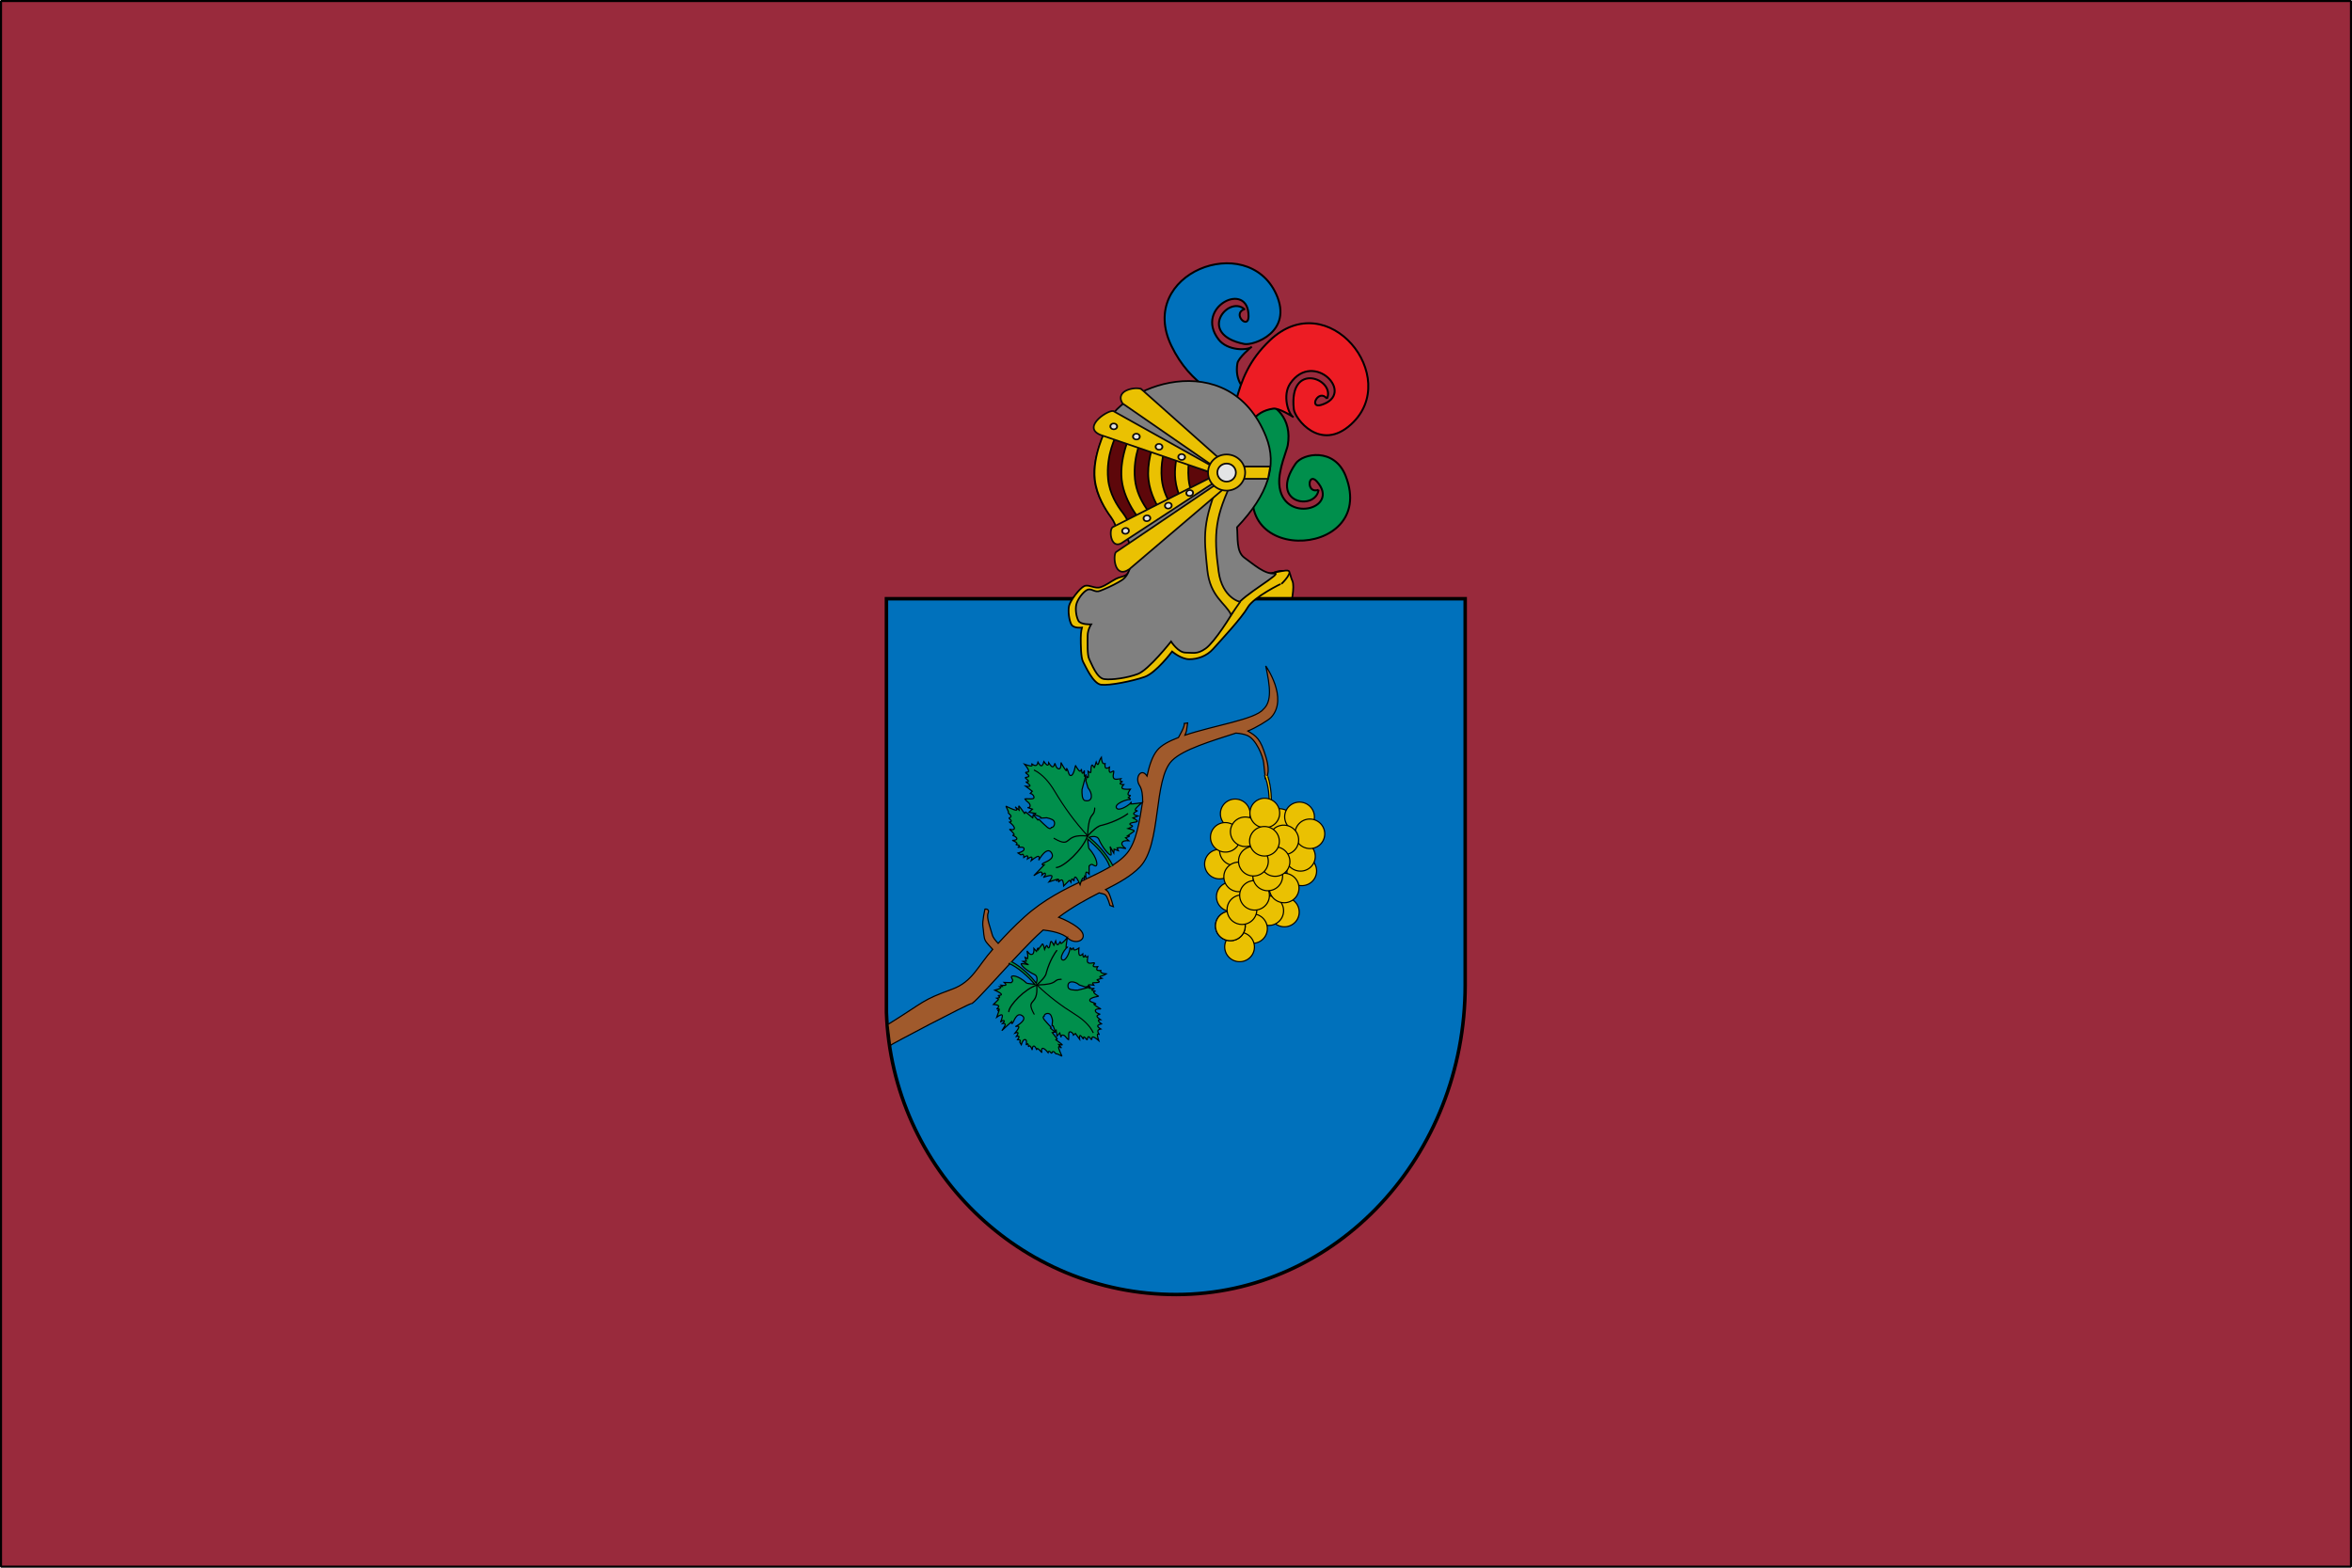 <?xml version="1.0" encoding="UTF-8" standalone="no"?>
<svg
   width="750"
   height="500"
   id="svg4093"
   sodipodi:version="0.32"
   inkscape:version="1.2.1 (9c6d41e410, 2022-07-14)"
   sodipodi:docname="Itzagaondoko_bandera.svg"
   inkscape:output_extension="org.inkscape.output.svg.inkscape"
   version="1.0"
   inkscape:export-filename="D:\Mis documentos\Mis imágenes\Banderas y Escudos\SVG\Figuras y ornamentos\Escudo_de_Pamplona.png"
   inkscape:export-xdpi="90"
   inkscape:export-ydpi="90"
   xml:space="preserve"
   xmlns:inkscape="http://www.inkscape.org/namespaces/inkscape"
   xmlns:sodipodi="http://sodipodi.sourceforge.net/DTD/sodipodi-0.dtd"
   xmlns:xlink="http://www.w3.org/1999/xlink"
   xmlns="http://www.w3.org/2000/svg"
   xmlns:svg="http://www.w3.org/2000/svg"
   xmlns:rdf="http://www.w3.org/1999/02/22-rdf-syntax-ns#"
   xmlns:cc="http://creativecommons.org/ns#"
   xmlns:dc="http://purl.org/dc/elements/1.1/"><defs
     id="defs4095"><inkscape:perspective
       sodipodi:type="inkscape:persp3d"
       inkscape:vp_x="0 : 447.88254 : 1"
       inkscape:vp_y="0 : 1000 : 0"
       inkscape:vp_z="662.0625 : 447.88254 : 1"
       inkscape:persp3d-origin="331.03125 : 298.58836 : 1"
       id="perspective3994" /><linearGradient
       id="linearGradient8929"><stop
         id="stop8931"
         offset="0"
         style="stop-color:#776201;stop-opacity:1;" /><stop
         style="stop-color:#eac102;stop-opacity:1;"
         offset="0.5"
         id="stop8933" /><stop
         id="stop8935"
         offset="1"
         style="stop-color:#776201;stop-opacity:1;" /></linearGradient><linearGradient
       id="linearGradient4476"><stop
         style="stop-color:#403800;stop-opacity:1;"
         offset="0"
         id="stop4478" /><stop
         id="stop3321"
         offset="0.5"
         style="stop-color:#c8af00;stop-opacity:1;" /><stop
         style="stop-color:#403900;stop-opacity:1;"
         offset="1"
         id="stop4480" /></linearGradient><linearGradient
       id="linearGradient36935"><stop
         style="stop-color:#7b0916;stop-opacity:1;"
         offset="0"
         id="stop36937" /><stop
         style="stop-color:#ce1126;stop-opacity:1;"
         offset="1"
         id="stop36939" /></linearGradient><linearGradient
       inkscape:collect="always"
       xlink:href="#linearGradient4476"
       id="linearGradient2520"
       gradientUnits="userSpaceOnUse"
       gradientTransform="matrix(1.14,0,0,1.14,-461.043,-58.763)"
       x1="133.797"
       y1="343.12"
       x2="416.203"
       y2="343.12" /><linearGradient
       inkscape:collect="always"
       xlink:href="#linearGradient8929"
       id="linearGradient3318"
       gradientUnits="userSpaceOnUse"
       gradientTransform="matrix(1.186,0,0,1.185,-59.844,654.618)"
       x1="133.797"
       y1="343.12"
       x2="416.203"
       y2="343.12" /><linearGradient
       inkscape:collect="always"
       xlink:href="#linearGradient8929"
       id="linearGradient3419"
       gradientUnits="userSpaceOnUse"
       gradientTransform="matrix(0.47,0,0,0.47,-416.459,931.696)"
       x1="133.797"
       y1="343.12"
       x2="416.203"
       y2="343.12" /><linearGradient
       inkscape:collect="always"
       xlink:href="#linearGradient8929"
       id="linearGradient3926"
       gradientUnits="userSpaceOnUse"
       gradientTransform="matrix(0.47,0,0,0.47,-416.459,931.696)"
       x1="133.797"
       y1="343.12"
       x2="416.203"
       y2="343.12" /><inkscape:perspective
       id="perspective3328"
       inkscape:persp3d-origin="0.5 : 0.33333333 : 1"
       inkscape:vp_z="1 : 0.5 : 1"
       inkscape:vp_y="0 : 1000 : 0"
       inkscape:vp_x="0 : 0.5 : 1"
       sodipodi:type="inkscape:persp3d" /><inkscape:perspective
       id="perspective3374"
       inkscape:persp3d-origin="0.5 : 0.33333333 : 1"
       inkscape:vp_z="1 : 0.5 : 1"
       inkscape:vp_y="0 : 1000 : 0"
       inkscape:vp_x="0 : 0.5 : 1"
       sodipodi:type="inkscape:persp3d" /><inkscape:perspective
       id="perspective5201"
       inkscape:persp3d-origin="0.5 : 0.33333333 : 1"
       inkscape:vp_z="1 : 0.5 : 1"
       inkscape:vp_y="0 : 1000 : 0"
       inkscape:vp_x="0 : 0.5 : 1"
       sodipodi:type="inkscape:persp3d" /><inkscape:perspective
       id="perspective4110"
       inkscape:persp3d-origin="0.5 : 0.33333333 : 1"
       inkscape:vp_z="1 : 0.5 : 1"
       inkscape:vp_y="0 : 1000 : 0"
       inkscape:vp_x="0 : 0.5 : 1"
       sodipodi:type="inkscape:persp3d" /><inkscape:perspective
       id="perspective4192"
       inkscape:persp3d-origin="0.5 : 0.33333333 : 1"
       inkscape:vp_z="1 : 0.5 : 1"
       inkscape:vp_y="0 : 1000 : 0"
       inkscape:vp_x="0 : 0.5 : 1"
       sodipodi:type="inkscape:persp3d" /><inkscape:perspective
       id="perspective5277"
       inkscape:persp3d-origin="0.5 : 0.33333333 : 1"
       inkscape:vp_z="1 : 0.5 : 1"
       inkscape:vp_y="0 : 1000 : 0"
       inkscape:vp_x="0 : 0.5 : 1"
       sodipodi:type="inkscape:persp3d" /><inkscape:perspective
       id="perspective4149"
       inkscape:persp3d-origin="0.5 : 0.33333333 : 1"
       inkscape:vp_z="1 : 0.5 : 1"
       inkscape:vp_y="0 : 1000 : 0"
       inkscape:vp_x="0 : 0.5 : 1"
       sodipodi:type="inkscape:persp3d" /><inkscape:perspective
       id="perspective3635"
       inkscape:persp3d-origin="0.5 : 0.33333333 : 1"
       inkscape:vp_z="1 : 0.5 : 1"
       inkscape:vp_y="0 : 1000 : 0"
       inkscape:vp_x="0 : 0.5 : 1"
       sodipodi:type="inkscape:persp3d" /><inkscape:perspective
       id="perspective5272"
       inkscape:persp3d-origin="0.5 : 0.33333333 : 1"
       inkscape:vp_z="1 : 0.5 : 1"
       inkscape:vp_y="0 : 1000 : 0"
       inkscape:vp_x="0 : 0.5 : 1"
       sodipodi:type="inkscape:persp3d" /><inkscape:perspective
       id="perspective5544"
       inkscape:persp3d-origin="0.5 : 0.33333333 : 1"
       inkscape:vp_z="1 : 0.5 : 1"
       inkscape:vp_y="0 : 1000 : 0"
       inkscape:vp_x="0 : 0.5 : 1"
       sodipodi:type="inkscape:persp3d" /><inkscape:perspective
       id="perspective6019"
       inkscape:persp3d-origin="0.5 : 0.33333333 : 1"
       inkscape:vp_z="1 : 0.5 : 1"
       inkscape:vp_y="0 : 1000 : 0"
       inkscape:vp_x="0 : 0.5 : 1"
       sodipodi:type="inkscape:persp3d" /><inkscape:perspective
       id="perspective6079"
       inkscape:persp3d-origin="0.5 : 0.33333333 : 1"
       inkscape:vp_z="1 : 0.5 : 1"
       inkscape:vp_y="0 : 1000 : 0"
       inkscape:vp_x="0 : 0.5 : 1"
       sodipodi:type="inkscape:persp3d" /><inkscape:perspective
       id="perspective13758"
       inkscape:persp3d-origin="0.5 : 0.33333333 : 1"
       inkscape:vp_z="1 : 0.5 : 1"
       inkscape:vp_y="0 : 1000 : 0"
       inkscape:vp_x="0 : 0.5 : 1"
       sodipodi:type="inkscape:persp3d" /><linearGradient
       id="linearGradient4476-9"><stop
         style="stop-color:#403800;stop-opacity:1;"
         offset="0"
         id="stop4478-4" /><stop
         id="stop3321-8"
         offset="0.5"
         style="stop-color:#c8af00;stop-opacity:1;" /><stop
         style="stop-color:#403900;stop-opacity:1;"
         offset="1"
         id="stop4480-8" /></linearGradient><inkscape:perspective
       id="perspective13986"
       inkscape:persp3d-origin="0.5 : 0.33333333 : 1"
       inkscape:vp_z="1 : 0.5 : 1"
       inkscape:vp_y="0 : 1000 : 0"
       inkscape:vp_x="0 : 0.5 : 1"
       sodipodi:type="inkscape:persp3d" /><inkscape:perspective
       id="perspective3515"
       inkscape:persp3d-origin="0.5 : 0.33333333 : 1"
       inkscape:vp_z="1 : 0.5 : 1"
       inkscape:vp_y="0 : 1000 : 0"
       inkscape:vp_x="0 : 0.5 : 1"
       sodipodi:type="inkscape:persp3d" /><radialGradient
       inkscape:collect="always"
       xlink:href="#linearGradient6111"
       id="radialGradient5553"
       cx="288.936"
       cy="381.746"
       fx="288.936"
       fy="381.746"
       r="103.967"
       gradientTransform="matrix(1,0,0,1.488,-93.707,-105.424)"
       gradientUnits="userSpaceOnUse" /><linearGradient
       id="linearGradient6111"><stop
         style="stop-color:#a1a1a1;stop-opacity:1;"
         offset="0"
         id="stop6113" /><stop
         id="stop5549"
         offset="0.5"
         style="stop-color:#d8d8d8;stop-opacity:1;" /><stop
         style="stop-color:gray;stop-opacity:1;"
         offset="1"
         id="stop6115" /></linearGradient><linearGradient
       inkscape:collect="always"
       xlink:href="#linearGradient8135"
       id="linearGradient4033"
       gradientUnits="userSpaceOnUse"
       gradientTransform="matrix(1.108,0,0,1.108,-125.137,7.169)"
       x1="178.634"
       y1="324.684"
       x2="294.91"
       y2="324.684" /><linearGradient
       id="linearGradient8135"><stop
         offset="0"
         style="stop-color:#5d070b;stop-opacity:1;"
         id="stop8137" /><stop
         offset="0.5"
         style="stop-color:#ed1c24;stop-opacity:1;"
         id="stop8139" /><stop
         offset="1"
         style="stop-color:#5d070a;stop-opacity:1;"
         id="stop8141" /></linearGradient></defs><sodipodi:namedview
     id="base"
     pagecolor="#ffffff"
     bordercolor="#666666"
     borderopacity="1.0"
     inkscape:pageopacity="0.0"
     inkscape:pageshadow="2"
     inkscape:zoom="0.82520698"
     inkscape:cx="358.69789"
     inkscape:cy="123.60535"
     inkscape:document-units="px"
     inkscape:current-layer="layer2"
     inkscape:window-width="1920"
     inkscape:window-height="1009"
     inkscape:window-x="-8"
     inkscape:window-y="-8"
     width="616.71px"
     height="975px"
     showguides="true"
     inkscape:guide-bbox="true"
     showgrid="false"
     inkscape:window-maximized="1"
     inkscape:document-rotation="0"
     inkscape:showpageshadow="2"
     inkscape:pagecheckerboard="0"
     inkscape:deskcolor="#d1d1d1"><sodipodi:guide
       orientation="1,0"
       position="-435.035,332.773"
       id="guide4020"
       inkscape:locked="false" /></sodipodi:namedview><g
     inkscape:groupmode="layer"
     id="layer2"
     inkscape:label="Timbre"
     transform="translate(46.532,-186.374)"><rect
       style="fill:#992a3c;fill-opacity:1;stroke:#000000;stroke-width:0.655;stroke-linecap:butt;stroke-linejoin:bevel;stroke-miterlimit:4;stroke-dasharray:none;stroke-dashoffset:0;stroke-opacity:1"
       id="rect3775"
       width="749.345"
       height="499.345"
       x="-46.205"
       y="186.702" /><path
       style="display:inline;fill:#eac102;fill-opacity:1;fill-rule:evenodd;stroke:#000000;stroke-width:0.54;stroke-linecap:butt;stroke-linejoin:miter;stroke-miterlimit:4;stroke-dasharray:none;stroke-opacity:1"
       d="m 362.206,368.439 c -1.882,0.069 -3.287,0.978 -3.287,0.978 l -0.083,0.022 c -0.207,0.423 -1.83,1.35 -3.701,2.533 -2.888,1.826 -6.063,4.871 -7.507,7.914 -0.425,0.896 -1.091,2.225 -1.856,3.685 h 0.57 c 1.83,-0.959 3.427,-0.53 5.257,0.061 2.186,0.706 7.32,3.537 7.32,3.537 0,0 5.712,-4.561 5.941,-6.24 0.229,-1.679 1.61,-7.43 0.695,-9.349 -0.915,-1.918 -0.232,-2.88 -2.519,-3.12 -0.286,-0.03 -0.561,-0.032 -0.829,-0.022 z"
       id="path2593"
       sodipodi:nodetypes="cccssccscsssc" /><g
       id="g395"
       style="display:inline"
       transform="matrix(0.37,0,0,0.37,-143.725,267.755)"><path
         sodipodi:nodetypes="cccscccc"
         style="fill:#0071bc;fill-opacity:1;stroke:#000000;stroke-width:3;stroke-linecap:round;stroke-miterlimit:3.864;stroke-dasharray:none"
         id="path2640-1"
         d="M 151.423,460.613 H 650.21 V 793.764 C 650.157,941.173 538.89,1060.387 401.1,1060.387 266.438,1060.387 156.337,952.371 151.423,817.242 V 817.241 Z"
         stroke-miterlimit="3.864"
         transform="translate(875.213,-164.453)" /><path
         sodipodi:nodetypes="cccsccscscscsscssssscsccsscssccsccscsscssssscsc"
         id="path6357"
         d="m 1353.524,354.07 c 3.812,17.75 5.548,30.733 -2.255,37.558 -7.234,8.643 -42.17,13.738 -67.358,22.153 0.723,-1.735 1.251,-3.173 1.345,-3.846 0.356,-2.561 0.958,-6.696 0.958,-6.696 l -2.89,0.434 c 0,0 0.731,1.678 -3.46,9.247 -0.495,0.894 -1.001,1.857 -1.522,2.842 -8.067,3.078 -14.652,6.601 -18.224,10.869 -4.279,5.113 -6.909,13.11 -8.906,22.376 -4.989,-7.628 -10.952,1.353 -6.391,8.221 2.153,3.241 2.677,8.652 2.66,13.473 -2.686,17.572 -5.547,35.307 -13.542,44.861 -16.045,19.172 -55.079,24.938 -88.14,54.679 -9.375,8.433 -16.616,16.103 -22.871,22.995 -2.187,-2.234 -4.523,-5.086 -5.13,-7.553 -1.218,-4.95 -5.17,-14.329 -3.583,-18.361 1.587,-4.032 -2.247,-3.705 -2.633,-3.671 0,10e-6 -2.563,10.745 -1.8,14.957 0.763,4.212 0.48,9.689 2.298,12.64 0.967,1.57 3.72,4.605 6.139,7.175 -13.048,14.618 -17.432,27.875 -34.72,34.214 -27.242,9.99 -22.971,10.273 -55.508,30.437 l 2.21,18.035 c -1.308,0.003 68.284,-36.472 69.673,-35.958 2.422,0.897 41.596,-45.58 60.657,-62.376 0.407,-0.358 0.793,-0.722 1.191,-1.082 6.981,0.781 16.583,2.634 21.207,6.991 7.714,7.267 20.335,-0.052 8.482,-9.161 -5.136,-3.946 -11.163,-6.81 -16.354,-8.797 12.494,-9.303 24.219,-15.528 34.894,-21.001 2.048,0.43 4.219,0.967 5.178,1.603 2.067,1.373 4.122,9.195 4.122,9.195 l 3.003,1.087 c 0,0 -2.548,-9.301 -4.156,-12.076 -0.758,-1.308 -1.746,-2.138 -2.567,-2.678 11.584,-5.939 21.661,-11.368 29.59,-19.532 18.862,-19.422 11.329,-75.278 27.624,-91.633 9.726,-9.761 34.418,-16.96 55.086,-23.703 3.43,0.252 7.066,0.863 9.902,2.093 7.564,3.28 13.408,17.851 14.014,23.668 l 1.43,13.719 c -0.022,0.153 1.223,-0.688 1.949,-3.401 0.746,-2.788 0.943,-7.551 -1.345,-15.244 -4.909,-16.503 -8.433,-18.136 -15.642,-22.623 6.434,-2.567 17.7,-9.167 20.176,-11.901 14.928,-16.486 -4.793,-44.231 -4.793,-44.231 z"
         style="fill:#a05a2c;fill-opacity:1;fill-rule:evenodd;stroke:#000000;stroke-width:1px;stroke-linecap:butt;stroke-linejoin:miter;stroke-opacity:1" /><g
         id="g2962"
         transform="translate(841.765,-12.152)"
         style="fill:#008f4c;fill-opacity:1"><path
           sodipodi:nodetypes="cssscccccccsccssscsssccssscscscscssssssssscssssssssscssscscccsccssscssssscscscscssssssssssssscccscsccccccccsccccccccsccsssssssssssssssssccccssscssssssssscssscscscssscssssscccscccsscccc"
           style="display:inline;fill:#008f4c;fill-opacity:1;fill-rule:evenodd;stroke:#000000;stroke-width:1;stroke-linecap:butt;stroke-linejoin:miter;stroke-miterlimit:4;stroke-dasharray:none;stroke-opacity:1"
           d="m 380.171,538.619 c -4.979,-9.89 -14.269,-19.78 -20.704,-24.64 10e-6,0 6.685,-2.516 8.58,1.944 2.691,6.332 8.606,13.639 10.332,13.342 0.671,-0.115 -0.741,-7.32 -0.741,-7.32 l 3.157,5.644 0.318,-3.368 3.689,1.271 -1.146,-2.384 2.65,-0.272 4.992,0.855 c -2e-5,2e-5 -5.43,-3.157 -2.793,-5.847 1.252,-1.277 5.249,-0.934 5.249,-0.934 l -2.77,-2.549 c -10e-6,0 2.727,-0.822 3.226,-1.252 0.499,-0.43 -1.328,-0.566 -1.328,-0.566 -10e-6,-10e-6 4.269,-2.801 5.392,-3.769 1.122,-0.968 -5.035,-2.387 -5.035,-2.387 3e-5,-2e-5 2.782,-1.021 3.655,-1.774 0.873,-0.753 -3.13,-1.396 -2.089,-2.46 1.04,-1.064 5.355,-1.093 6.228,-1.846 0.873,-0.753 -3.645,-3.027 -3.645,-3.027 l 4.242,-1.664 c -1e-5,-10e-6 -3.536,-0.812 -3.669,-1.921 -0.133,-1.109 2.605,-2.07 3.104,-2.5 0.499,-0.43 -2.552,0.21 -1.555,-1.54 0.997,-1.75 5.585,-5.468 5.585,-5.468 -2e-5,-3e-5 -8.349,1.164 -9.752,1.039 -0.307,-0.027 -0.391,-0.094 -0.43,-0.222 0.717,-0.631 1.186,-1.168 1.032,-1.349 2e-5,3e-5 -1.117,0.86 -1.082,1.33 -2.631,2.302 -9.551,6.371 -11.505,3.971 -2.961,-3.637 8.979,-8.056 11.527,-7.538 0.982,-0.625 -1.519,-1.783 -1.519,-1.783 -2e-5,1e-5 1.235,-1.108 1.734,-1.538 0.499,-0.43 -2.023,0.019 -2.019,-1.374 0.004,-1.393 2.012,-4.206 2.012,-4.206 -10e-6,0 -5.345,0.391 -6.779,-0.596 -1.434,-0.987 1.078,-3.334 1.078,-3.334 -10e-6,-2e-5 -2.821,-0.237 -3.132,-0.857 -0.312,-0.621 1.392,-1.219 1.891,-1.649 0.499,-0.43 -1.319,0.095 -1.596,-0.612 -0.277,-0.706 -0.02,-1.789 0.479,-2.219 -0.404,-0.025 -4.588,1.467 -5.99,0.107 -1.547,-1.501 -0.187,-4.57 -0.203,-6.113 -0.016,-1.543 -2.535,1.47 -3.474,0.556 -0.939,-0.913 -0.304,-4.207 -0.304,-4.207 0,2e-5 -2.249,1.373 -3.196,0.577 -0.947,-0.795 -0.555,-3.702 -0.555,-3.702 1e-5,-10e-6 -1.379,0.543 -2.17,-0.832 -0.791,-1.375 -1.035,-4.687 -1.035,-4.687 -2e-5,-2e-5 -1.502,1.966 -2.297,5.098 -0.795,3.132 -2.172,-0.975 -2.172,-0.975 -10e-6,0 -1.326,3.988 -1.498,4.803 -0.171,0.815 -1.471,-3.06 -2.242,-2.061 -0.771,0.999 -0.792,5.165 -0.854,6.108 -0.062,0.943 -2.363,-0.849 -2.363,-0.849 -1e-5,1e-5 0.483,3.759 0.23,4.922 -0.253,1.164 -1.239,-0.275 -1.239,-0.275 l -0.905,3.629 1.873,6.009 c 4.01,4.684 4.404,12.427 -2.499,10.998 -2.816,-0.583 -2.775,-6.178 -2.682,-9.495 l 3.328,-12.34 c 0.592,-1.845 -0.803,1.862 -1.123,0.914 -0.32,-0.947 -0.34,-3.969 -0.169,-4.784 0.171,-0.815 -1.025,2.516 -1.675,2.132 -0.651,-0.384 -0.921,-3.642 -0.921,-3.642 -10e-6,-3e-5 -0.33,2.462 -1.628,1.636 -1.298,-0.827 -3.578,-4.918 -3.578,-4.918 0.119,0.14 -1.608,11.345 -5.028,8.342 -0.521,-0.457 -1.459,-4.42 -2.246,-5.409 -0.787,-0.989 0.392,2.787 -0.901,1.456 -1.294,-1.33 -4.28,-6.818 -4.28,-6.818 0.077,0.091 0.717,7.699 -3.093,4.936 -1.084,-0.786 -2.07,-4.226 -2.07,-4.226 0,0 -0.687,3.152 -2.004,3.065 -1.317,-0.087 -3.298,-3.409 -3.298,-3.409 0,-2e-5 -0.137,2.222 -1.177,1.952 -1.04,-0.27 -2.97,-2.998 -2.97,-2.998 -2e-5,0 -0.871,3.429 -2.145,3.583 -1.274,0.154 -2.97,-2.998 -2.97,-2.998 -2e-5,1e-5 -0.467,2.384 -1.811,2.71 -1.344,0.326 -2.986,-1.011 -3.547,-1.417 -0.561,-0.406 1.165,1.759 -0.37,1.86 -1.535,0.101 -5.76,-1.464 -5.76,-1.464 -1e-5,0 3.186,3.805 3.424,5.545 0.238,1.741 -1.86,0.942 -2.483,1.479 -0.623,0.538 2.728,1.956 2.654,3.077 -0.074,1.12 -2.453,0.927 -2.951,1.357 -0.499,0.43 2.558,2.175 2.644,3.101 0.086,0.927 -2.293,0.609 -2.293,0.609 -1e-5,2e-5 3.619,2.382 3.615,3.33 -0.004,0.948 -3.639,0.464 -3.639,0.464 l 5.568,4.279 -1.63,1.864 c -3e-5,2e-5 1.696,0.345 2.575,1.788 2.728,4.477 -4.89,2.391 -7.224,2.952 1.165,2.386 4.532,3.306 4.446,5.937 -0.063,1.926 -2.255,1.481 -2.255,1.481 l 4.257,1.431 -3.071,2.713 5.792,0.933 -0.873,1.01 5.159,2.063 0.04,1.016 5.273,-0.324 c 0,0 4.443,0.894 5.848,2.356 1.887,1.964 0.675,6.041 -1.916,6.045 -1.243,2.957 -5.507,-2.374 -7.065,-3.509 l -3.728,-3.631 -0.789,0.641 -3.931,-4.596 -0.517,2.691 -6.104,-4.971 -0.909,1.253 c 0,2e-5 -4.204,-5.969 -4.765,-6.374 -0.561,-0.406 0.075,3.461 0.075,3.461 l -3.394,-2.788 c 0,-2e-5 2.659,2.993 0.726,2.881 -1.933,-0.112 -7.78,-3.061 -8.466,-3.359 -0.686,-0.298 2.386,4.599 1.872,5.265 -0.514,0.666 2.066,1.979 2.253,3.152 0.187,1.173 -0.891,1.027 -1.515,1.565 -0.623,0.538 1.628,1.618 1.713,2.545 0.086,0.927 -1.362,1.166 -1.362,1.166 -10e-6,-3e-5 2.466,2.083 3.327,3.335 2.941,4.279 -3.222,2.984 -3.567,2.666 -2e-5,10e-6 3.256,2.834 3.934,4.139 0.678,1.305 -1.283,1.11 -1.283,1.11 1e-5,0 2.082,0.852 2.728,1.389 3.446,2.859 -2.418,3.239 -2.913,2.974 -10e-6,0 3.132,1.278 3.891,2.235 0.76,0.957 -0.796,1.554 -0.796,1.554 -1e-5,-2e-5 2.201,0.109 2.871,0.643 0.67,0.534 -1.166,1.698 -1.166,1.698 2.057,-0.189 6.353,-0.917 5.264,2.161 -0.81,1.589 -4.99,2.721 -4.99,2.721 l 2.499,1.616 -0.142,0.146 c 3e-5,0 1.303,-1.1 1.946,-0.599 0.643,0.502 0.638,2.59 0.638,2.59 -1e-5,-3e-5 2.239,-1.602 3.042,-1.294 0.803,0.308 0.151,2.518 0.151,2.518 3e-5,-1e-5 2.651,-1.81 3.481,-1.469 0.83,0.34 -0.167,2.825 -0.167,2.825 2e-5,10e-6 4.306,-3.481 5.896,-3.518 1.59,-0.037 0.441,3.401 0.441,3.401 0.136,-0.544 7.119,-12.744 11.028,-6.385 3.493,5.682 -6.085,7.872 -7.673,9.273 -1.487,1.312 1.365,1.066 1.365,1.067 0,-2e-5 -7.964,8.429 -8.712,9.075 -0.748,0.645 4.006,-2.815 5.717,-2.9 1.711,-0.086 1.079,2.559 1.079,2.559 -2e-5,10e-6 2.112,-1.962 2.581,-1.585 1.535,1.233 -1.415,3.691 -1.415,3.691 1e-5,-10e-6 5.944,-2.422 7.176,-1.483 1.231,0.939 -2.245,5.261 -2.245,5.261 -2e-5,0 0.35,-0.121 5.634,-1.788 2.841,-0.896 2.787,-0.483 2.119,0.069 0.217,-0.093 0.399,-0.149 0.52,-0.087 0.483,0.25 -0.197,2.156 -0.197,2.156 -10e-6,1e-5 2.08,-2.673 3.202,-1.862 1.122,0.811 1.323,5.055 1.323,5.055 0,10e-6 4.293,-4.312 4.792,-4.742 0.499,-0.43 1.425,1.433 1.425,1.433 0,-10e-6 0.351,-2.406 1.013,-2.644 0.662,-0.238 1.632,1.712 1.632,1.712 -10e-6,10e-6 0.146,-4.125 1.475,-3.325 1.329,0.8 3.804,6.492 3.804,6.492 -10e-6,-10e-6 1.14,-4.006 2.017,-5.262 0.877,-1.257 1.536,0.246 1.536,0.246 l 0.235,-2.255 1.223,1.212 c 2e-5,10e-6 -0.467,-3.863 0.23,-4.631 0.697,-0.768 2.587,1.535 2.587,1.535 l -0.081,-6.953 c 2.47,-2.741 3.374,-0.635 4.828,-0.209 3.417,1.405 2.415,-6.884 -5.055,-15.095 -0.24,-0.263 -0.974,-7.982 -0.974,-7.982 7.197,6.234 15.651,14.435 18.928,23.604 m -44.655,11.728 c -0.622,0.327 -1.41,0.918 -1.41,0.918 -1e-5,-10e-6 0.826,-0.474 1.41,-0.918 z"
           id="path6305" /><g
           transform="matrix(0.677,-0.584,0.692,0.813,-493.469,645.223)"
           style="fill:#008f4c;fill-opacity:1;stroke:#000000;stroke-width:1.024;stroke-linecap:round;stroke-miterlimit:4;stroke-dasharray:none;stroke-opacity:1"
           id="g2868"><path
             style="fill:#008f4c;fill-opacity:1;fill-rule:evenodd;stroke:#000000;stroke-width:1.024;stroke-linecap:round;stroke-linejoin:miter;stroke-miterlimit:4;stroke-dasharray:none;stroke-opacity:1"
             d="m 823.5,359 -0.25,-0.5 c 3.823,7.391 3.537,16.009 2,23.75 -3.095,15.594 -4.361,29.116 -3.724,44.779 17.365,-15.279 15.555,-6.934 22.575,-13.126"
             id="path2870"
             sodipodi:nodetypes="ccscs" /><path
             style="fill:#008f4c;fill-opacity:1;fill-rule:evenodd;stroke:#000000;stroke-width:1.024;stroke-linecap:round;stroke-linejoin:miter;stroke-miterlimit:4;stroke-dasharray:none;stroke-opacity:1"
             d="m 821.302,427.177 c -16.76,-15.059 -18.903,0.494 -25.98,-16.187"
             id="path2872"
             sodipodi:nodetypes="cc" /><path
             style="fill:#008f4c;fill-opacity:1;fill-rule:evenodd;stroke:#000000;stroke-width:1.024;stroke-linecap:round;stroke-linejoin:miter;stroke-miterlimit:4;stroke-dasharray:none;stroke-opacity:1"
             d="m 821,427.25 c -11.489,5.633 -36.334,6.472 -42.25,2.75"
             id="path2874"
             sodipodi:nodetypes="cc" /><path
             style="fill:#008f4c;fill-opacity:1;fill-rule:evenodd;stroke:#000000;stroke-width:1.024;stroke-linecap:round;stroke-linejoin:miter;stroke-miterlimit:4;stroke-dasharray:none;stroke-opacity:1"
             d="m 821.411,427.216 c 6.914,-0.748 14.374,-0.851 17.339,1.034 12.541,5.209 23.661,6.477 26,6.5"
             id="path2876"
             sodipodi:nodetypes="ccc" /></g></g><g
         id="g2481"
         transform="translate(711.598,-256.399)"
         style="fill:#eac102;fill-opacity:1"><g
           transform="translate(-961.479,174.69)"
           id="g2467"
           style="display:inline;fill:#eac102;fill-opacity:1"><path
             id="path2469"
             d="m 1605.205,530.996 c 3.105,9.134 3.577,20.947 2.667,27.914 0,0 -1.573,-0.177 -1.573,-0.177 0.521,-8.28 -0.347,-21.072 -4.044,-28.708"
             style="display:inline;fill:#eac102;fill-opacity:1;fill-rule:evenodd;stroke:#000000;stroke-width:1;stroke-linecap:butt;stroke-linejoin:miter;stroke-miterlimit:4;stroke-dasharray:none;stroke-opacity:1"
             sodipodi:nodetypes="cssc" /></g><g
           transform="translate(202.83,-66.244)"
           id="g2358"
           style="fill:#eac102;fill-opacity:1"><path
             sodipodi:type="arc"
             style="fill:#eac102;fill-opacity:1;fill-rule:evenodd;stroke:#000000;stroke-width:1.522;stroke-linecap:round;stroke-linejoin:round;stroke-miterlimit:4;stroke-dasharray:none;stroke-dashoffset:0;stroke-opacity:1"
             id="path2895"
             sodipodi:cx="789.83826"
             sodipodi:cy="580.80402"
             sodipodi:rx="19.091883"
             sodipodi:ry="19.79899"
             d="m 783.942,599.635 a 19.092,19.799 0 0 1 -12.265,-24.938 19.092,19.799 0 0 1 24.042,-12.73 19.092,19.799 0 0 1 12.285,24.927 19.092,19.799 0 0 1 -24.031,12.751"
             sodipodi:start="1.884771"
             sodipodi:end="1.8830542"
             sodipodi:open="true"
             transform="matrix(0.649,0.174,-0.166,0.62,53.949,355.88)"
             sodipodi:arc-type="arc" /><path
             sodipodi:type="arc"
             style="fill:#eac102;fill-opacity:1;fill-rule:evenodd;stroke:#000000;stroke-width:1.522;stroke-linecap:round;stroke-linejoin:round;stroke-miterlimit:4;stroke-dasharray:none;stroke-dashoffset:0;stroke-opacity:1"
             id="path2897"
             sodipodi:cx="789.83826"
             sodipodi:cy="580.80402"
             sodipodi:rx="19.091883"
             sodipodi:ry="19.79899"
             d="m 783.942,599.635 a 19.092,19.799 0 0 1 -12.265,-24.938 19.092,19.799 0 0 1 24.042,-12.73 19.092,19.799 0 0 1 12.285,24.927 19.092,19.799 0 0 1 -24.031,12.751"
             sodipodi:start="1.884771"
             sodipodi:end="1.8830542"
             sodipodi:open="true"
             transform="matrix(0.649,0.174,-0.166,0.62,52.793,343.348)"
             sodipodi:arc-type="arc" /><path
             sodipodi:type="arc"
             style="fill:#eac102;fill-opacity:1;fill-rule:evenodd;stroke:#000000;stroke-width:1.522;stroke-linecap:round;stroke-linejoin:round;stroke-miterlimit:4;stroke-dasharray:none;stroke-dashoffset:0;stroke-opacity:1"
             id="path2899"
             sodipodi:cx="789.83826"
             sodipodi:cy="580.80402"
             sodipodi:rx="19.091883"
             sodipodi:ry="19.79899"
             d="m 783.942,599.635 a 19.092,19.799 0 0 1 -12.265,-24.938 19.092,19.799 0 0 1 24.042,-12.73 19.092,19.799 0 0 1 12.285,24.927 19.092,19.799 0 0 1 -24.031,12.751"
             sodipodi:start="1.884771"
             sodipodi:end="1.8830542"
             sodipodi:open="true"
             transform="matrix(0.649,0.174,-0.166,0.62,34.789,315.018)"
             sodipodi:arc-type="arc" /><path
             sodipodi:type="arc"
             style="fill:#eac102;fill-opacity:1;fill-rule:evenodd;stroke:#000000;stroke-width:1.522;stroke-linecap:round;stroke-linejoin:round;stroke-miterlimit:4;stroke-dasharray:none;stroke-dashoffset:0;stroke-opacity:1"
             id="path2901"
             sodipodi:cx="789.83826"
             sodipodi:cy="580.80402"
             sodipodi:rx="19.091883"
             sodipodi:ry="19.79899"
             d="m 783.942,599.635 a 19.092,19.799 0 0 1 -12.265,-24.938 19.092,19.799 0 0 1 24.042,-12.73 19.092,19.799 0 0 1 12.285,24.927 19.092,19.799 0 0 1 -24.031,12.751"
             sodipodi:start="1.884771"
             sodipodi:end="1.8830542"
             sodipodi:open="true"
             transform="matrix(0.649,0.174,-0.166,0.62,-3.339,306.682)"
             sodipodi:arc-type="arc" /><path
             sodipodi:type="arc"
             style="fill:#eac102;fill-opacity:1;fill-rule:evenodd;stroke:#000000;stroke-width:1.522;stroke-linecap:round;stroke-linejoin:round;stroke-miterlimit:4;stroke-dasharray:none;stroke-dashoffset:0;stroke-opacity:1"
             id="path2903"
             sodipodi:cx="789.83826"
             sodipodi:cy="580.80402"
             sodipodi:rx="19.091883"
             sodipodi:ry="19.79899"
             d="m 783.942,599.635 a 19.092,19.799 0 0 1 -12.265,-24.938 19.092,19.799 0 0 1 24.042,-12.73 19.092,19.799 0 0 1 12.285,24.927 19.092,19.799 0 0 1 -24.031,12.751"
             sodipodi:start="1.884771"
             sodipodi:end="1.8830542"
             sodipodi:open="true"
             transform="matrix(0.649,0.174,-0.166,0.62,52.07,309.307)"
             sodipodi:arc-type="arc" /><path
             sodipodi:type="arc"
             style="fill:#eac102;fill-opacity:1;fill-rule:evenodd;stroke:#000000;stroke-width:1.522;stroke-linecap:round;stroke-linejoin:round;stroke-miterlimit:4;stroke-dasharray:none;stroke-dashoffset:0;stroke-opacity:1"
             id="path2905"
             sodipodi:cx="789.83826"
             sodipodi:cy="580.80402"
             sodipodi:rx="19.091883"
             sodipodi:ry="19.79899"
             d="m 783.942,599.635 a 19.092,19.799 0 0 1 -12.265,-24.938 19.092,19.799 0 0 1 24.042,-12.73 19.092,19.799 0 0 1 12.285,24.927 19.092,19.799 0 0 1 -24.031,12.751"
             sodipodi:start="1.884771"
             sodipodi:end="1.8830542"
             sodipodi:open="true"
             transform="matrix(0.649,0.174,-0.166,0.62,60.954,323.91)"
             sodipodi:arc-type="arc" /><path
             sodipodi:type="arc"
             style="fill:#eac102;fill-opacity:1;fill-rule:evenodd;stroke:#000000;stroke-width:1.522;stroke-linecap:round;stroke-linejoin:round;stroke-miterlimit:4;stroke-dasharray:none;stroke-dashoffset:0;stroke-opacity:1"
             id="path2907"
             sodipodi:cx="789.83826"
             sodipodi:cy="580.80402"
             sodipodi:rx="19.091883"
             sodipodi:ry="19.79899"
             d="m 783.942,599.635 a 19.092,19.799 0 0 1 -12.265,-24.938 19.092,19.799 0 0 1 24.042,-12.73 19.092,19.799 0 0 1 12.285,24.927 19.092,19.799 0 0 1 -24.031,12.751"
             sodipodi:start="1.884771"
             sodipodi:end="1.8830542"
             sodipodi:open="true"
             transform="matrix(0.649,0.174,-0.166,0.62,-16.929,350.051)"
             sodipodi:arc-type="arc" /><path
             sodipodi:type="arc"
             style="fill:#eac102;fill-opacity:1;fill-rule:evenodd;stroke:#000000;stroke-width:1.522;stroke-linecap:round;stroke-linejoin:round;stroke-miterlimit:4;stroke-dasharray:none;stroke-dashoffset:0;stroke-opacity:1"
             id="path2909"
             sodipodi:cx="789.83826"
             sodipodi:cy="580.80402"
             sodipodi:rx="19.091883"
             sodipodi:ry="19.79899"
             d="m 783.942,599.635 a 19.092,19.799 0 0 1 -12.265,-24.938 19.092,19.799 0 0 1 24.042,-12.73 19.092,19.799 0 0 1 12.285,24.927 19.092,19.799 0 0 1 -24.031,12.751"
             sodipodi:start="1.884771"
             sodipodi:end="1.8830542"
             sodipodi:open="true"
             transform="matrix(0.649,0.174,-0.166,0.62,-3.983,338.477)"
             sodipodi:arc-type="arc" /><path
             sodipodi:type="arc"
             style="fill:#eac102;fill-opacity:1;fill-rule:evenodd;stroke:#000000;stroke-width:1.522;stroke-linecap:round;stroke-linejoin:round;stroke-miterlimit:4;stroke-dasharray:none;stroke-dashoffset:0;stroke-opacity:1"
             id="path2911"
             sodipodi:cx="789.83826"
             sodipodi:cy="580.80402"
             sodipodi:rx="19.091883"
             sodipodi:ry="19.79899"
             d="m 783.942,599.635 a 19.092,19.799 0 0 1 -12.265,-24.938 19.092,19.799 0 0 1 24.042,-12.73 19.092,19.799 0 0 1 12.285,24.927 19.092,19.799 0 0 1 -24.031,12.751"
             sodipodi:start="1.884771"
             sodipodi:end="1.8830542"
             sodipodi:open="true"
             transform="matrix(0.649,0.174,-0.166,0.62,-11.893,326.955)"
             sodipodi:arc-type="arc" /><path
             sodipodi:type="arc"
             style="fill:#eac102;fill-opacity:1;fill-rule:evenodd;stroke:#000000;stroke-width:1.522;stroke-linecap:round;stroke-linejoin:round;stroke-miterlimit:4;stroke-dasharray:none;stroke-dashoffset:0;stroke-opacity:1"
             id="path2913"
             sodipodi:cx="789.83826"
             sodipodi:cy="580.80402"
             sodipodi:rx="19.091883"
             sodipodi:ry="19.79899"
             d="m 783.942,599.635 a 19.092,19.799 0 0 1 -12.265,-24.938 19.092,19.799 0 0 1 24.042,-12.73 19.092,19.799 0 0 1 12.285,24.927 19.092,19.799 0 0 1 -24.031,12.751"
             sodipodi:start="1.884771"
             sodipodi:end="1.8830542"
             sodipodi:open="true"
             transform="matrix(0.649,0.174,-0.166,0.62,38.465,329.166)"
             sodipodi:arc-type="arc" /><path
             sodipodi:type="arc"
             style="fill:#eac102;fill-opacity:1;fill-rule:evenodd;stroke:#000000;stroke-width:1.522;stroke-linecap:round;stroke-linejoin:round;stroke-miterlimit:4;stroke-dasharray:none;stroke-dashoffset:0;stroke-opacity:1"
             id="path2915"
             sodipodi:cx="789.83826"
             sodipodi:cy="580.80402"
             sodipodi:rx="19.091883"
             sodipodi:ry="19.79899"
             d="m 783.942,599.635 a 19.092,19.799 0 0 1 -12.265,-24.938 19.092,19.799 0 0 1 24.042,-12.73 19.092,19.799 0 0 1 12.285,24.927 19.092,19.799 0 0 1 -24.031,12.751"
             sodipodi:start="1.884771"
             sodipodi:end="1.8830542"
             sodipodi:open="true"
             transform="matrix(0.649,0.174,-0.166,0.62,5.31,322.163)"
             sodipodi:arc-type="arc" /><path
             sodipodi:type="arc"
             style="fill:#eac102;fill-opacity:1;fill-rule:evenodd;stroke:#000000;stroke-width:1.522;stroke-linecap:round;stroke-linejoin:round;stroke-miterlimit:4;stroke-dasharray:none;stroke-dashoffset:0;stroke-opacity:1"
             id="path2917"
             sodipodi:cx="789.83826"
             sodipodi:cy="580.80402"
             sodipodi:rx="19.091883"
             sodipodi:ry="19.79899"
             d="m 783.942,599.635 a 19.092,19.799 0 0 1 -12.265,-24.938 19.092,19.799 0 0 1 24.042,-12.73 19.092,19.799 0 0 1 12.285,24.927 19.092,19.799 0 0 1 -24.031,12.751"
             sodipodi:start="1.884771"
             sodipodi:end="1.8830542"
             sodipodi:open="true"
             transform="matrix(0.649,0.174,-0.166,0.62,22.107,305.979)"
             sodipodi:arc-type="arc" /><path
             sodipodi:type="arc"
             style="fill:#eac102;fill-opacity:1;fill-rule:evenodd;stroke:#000000;stroke-width:1.522;stroke-linecap:round;stroke-linejoin:round;stroke-miterlimit:4;stroke-dasharray:none;stroke-dashoffset:0;stroke-opacity:1"
             id="path2919"
             sodipodi:cx="789.83826"
             sodipodi:cy="580.80402"
             sodipodi:rx="19.091883"
             sodipodi:ry="19.79899"
             d="m 783.942,599.635 a 19.092,19.799 0 0 1 -12.265,-24.938 19.092,19.799 0 0 1 24.042,-12.73 19.092,19.799 0 0 1 12.285,24.927 19.092,19.799 0 0 1 -24.031,12.751"
             sodipodi:start="1.884771"
             sodipodi:end="1.8830542"
             sodipodi:open="true"
             transform="matrix(0.649,0.174,-0.166,0.62,38.947,391.349)"
             sodipodi:arc-type="arc" /><path
             sodipodi:type="arc"
             style="fill:#eac102;fill-opacity:1;fill-rule:evenodd;stroke:#000000;stroke-width:1.522;stroke-linecap:round;stroke-linejoin:round;stroke-miterlimit:4;stroke-dasharray:none;stroke-dashoffset:0;stroke-opacity:1"
             id="path2921"
             sodipodi:cx="789.83826"
             sodipodi:cy="580.80402"
             sodipodi:rx="19.091883"
             sodipodi:ry="19.79899"
             d="m 783.942,599.635 a 19.092,19.799 0 0 1 -12.265,-24.938 19.092,19.799 0 0 1 24.042,-12.73 19.092,19.799 0 0 1 12.285,24.927 19.092,19.799 0 0 1 -24.031,12.751"
             sodipodi:start="1.884771"
             sodipodi:end="1.8830542"
             sodipodi:open="true"
             transform="matrix(0.649,0.174,-0.166,0.62,25.48,390.171)"
             sodipodi:arc-type="arc" /><path
             sodipodi:type="arc"
             style="fill:#eac102;fill-opacity:1;fill-rule:evenodd;stroke:#000000;stroke-width:1.522;stroke-linecap:round;stroke-linejoin:round;stroke-miterlimit:4;stroke-dasharray:none;stroke-dashoffset:0;stroke-opacity:1"
             id="path2923"
             sodipodi:cx="789.83826"
             sodipodi:cy="580.80402"
             sodipodi:rx="19.091883"
             sodipodi:ry="19.79899"
             d="m 783.942,599.635 a 19.092,19.799 0 0 1 -12.265,-24.938 19.092,19.799 0 0 1 24.042,-12.73 19.092,19.799 0 0 1 12.285,24.927 19.092,19.799 0 0 1 -24.031,12.751"
             sodipodi:start="1.884771"
             sodipodi:end="1.8830542"
             sodipodi:open="true"
             transform="matrix(0.649,0.174,-0.166,0.62,38.764,370.615)"
             sodipodi:arc-type="arc" /><path
             sodipodi:type="arc"
             style="fill:#eac102;fill-opacity:1;fill-rule:evenodd;stroke:#000000;stroke-width:1.522;stroke-linecap:round;stroke-linejoin:round;stroke-miterlimit:4;stroke-dasharray:none;stroke-dashoffset:0;stroke-opacity:1"
             id="path2925"
             sodipodi:cx="789.83826"
             sodipodi:cy="580.80402"
             sodipodi:rx="19.091883"
             sodipodi:ry="19.79899"
             d="m 783.942,599.635 a 19.092,19.799 0 0 1 -12.265,-24.938 19.092,19.799 0 0 1 24.042,-12.73 19.092,19.799 0 0 1 12.285,24.927 19.092,19.799 0 0 1 -24.031,12.751"
             sodipodi:start="1.884771"
             sodipodi:end="1.8830542"
             sodipodi:open="true"
             transform="matrix(0.649,0.174,-0.166,0.62,-6.742,378.166)"
             sodipodi:arc-type="arc" /><path
             sodipodi:type="arc"
             style="fill:#eac102;fill-opacity:1;fill-rule:evenodd;stroke:#000000;stroke-width:1.522;stroke-linecap:round;stroke-linejoin:round;stroke-miterlimit:4;stroke-dasharray:none;stroke-dashoffset:0;stroke-opacity:1"
             id="path2927-1"
             sodipodi:cx="789.83826"
             sodipodi:cy="580.80402"
             sodipodi:rx="19.091883"
             sodipodi:ry="19.79899"
             d="m 783.942,599.635 a 19.092,19.799 0 0 1 -12.265,-24.938 19.092,19.799 0 0 1 24.042,-12.73 19.092,19.799 0 0 1 12.285,24.927 19.092,19.799 0 0 1 -24.031,12.751"
             sodipodi:start="1.884771"
             sodipodi:end="1.8830542"
             sodipodi:open="true"
             transform="matrix(0.649,0.174,-0.166,0.62,-0.362,361.072)"
             sodipodi:arc-type="arc" /><path
             sodipodi:type="arc"
             style="fill:#eac102;fill-opacity:1;fill-rule:evenodd;stroke:#000000;stroke-width:1.522;stroke-linecap:round;stroke-linejoin:round;stroke-miterlimit:4;stroke-dasharray:none;stroke-dashoffset:0;stroke-opacity:1"
             id="path2929-4"
             sodipodi:cx="789.83826"
             sodipodi:cy="580.80402"
             sodipodi:rx="19.091883"
             sodipodi:ry="19.79899"
             d="m 783.942,599.635 a 19.092,19.799 0 0 1 -12.265,-24.938 19.092,19.799 0 0 1 24.042,-12.73 19.092,19.799 0 0 1 12.285,24.927 19.092,19.799 0 0 1 -24.031,12.751"
             sodipodi:start="1.884771"
             sodipodi:end="1.8830542"
             sodipodi:open="true"
             transform="matrix(0.649,0.174,-0.166,0.62,11.497,405.618)"
             sodipodi:arc-type="arc" /><path
             sodipodi:type="arc"
             style="fill:#eac102;fill-opacity:1;fill-rule:evenodd;stroke:#000000;stroke-width:1.522;stroke-linecap:round;stroke-linejoin:round;stroke-miterlimit:4;stroke-dasharray:none;stroke-dashoffset:0;stroke-opacity:1"
             id="path2931"
             sodipodi:cx="789.83826"
             sodipodi:cy="580.80402"
             sodipodi:rx="19.091883"
             sodipodi:ry="19.79899"
             d="m 783.942,599.635 a 19.092,19.799 0 0 1 -12.265,-24.938 19.092,19.799 0 0 1 24.042,-12.73 19.092,19.799 0 0 1 12.285,24.927 19.092,19.799 0 0 1 -24.031,12.751"
             sodipodi:start="1.884771"
             sodipodi:end="1.8830542"
             sodipodi:open="true"
             transform="matrix(0.649,0.174,-0.166,0.62,0.367,421.44)"
             sodipodi:arc-type="arc" /><path
             sodipodi:type="arc"
             style="fill:#eac102;fill-opacity:1;fill-rule:evenodd;stroke:#000000;stroke-width:1.522;stroke-linecap:round;stroke-linejoin:round;stroke-miterlimit:4;stroke-dasharray:none;stroke-dashoffset:0;stroke-opacity:1"
             id="path2933"
             sodipodi:cx="789.83826"
             sodipodi:cy="580.80402"
             sodipodi:rx="19.091883"
             sodipodi:ry="19.79899"
             d="m 783.942,599.635 a 19.092,19.799 0 0 1 -12.265,-24.938 19.092,19.799 0 0 1 24.042,-12.73 19.092,19.799 0 0 1 12.285,24.927 19.092,19.799 0 0 1 -24.031,12.751"
             sodipodi:start="1.884771"
             sodipodi:end="1.8830542"
             sodipodi:open="true"
             transform="matrix(0.649,0.174,-0.166,0.62,-7.578,403.328)"
             sodipodi:arc-type="arc" /><path
             transform="matrix(0.649,0.174,-0.166,0.62,-7.578,403.328)"
             sodipodi:open="true"
             sodipodi:end="1.8830542"
             sodipodi:start="1.884771"
             d="m 783.942,599.635 a 19.092,19.799 0 0 1 -12.265,-24.938 19.092,19.799 0 0 1 24.042,-12.73 19.092,19.799 0 0 1 12.285,24.927 19.092,19.799 0 0 1 -24.031,12.751"
             sodipodi:ry="19.79899"
             sodipodi:rx="19.091883"
             sodipodi:cy="580.80402"
             sodipodi:cx="789.83826"
             id="path2935"
             style="fill:#eac102;fill-opacity:1;fill-rule:evenodd;stroke:#000000;stroke-width:1.522;stroke-linecap:round;stroke-linejoin:round;stroke-miterlimit:4;stroke-dasharray:none;stroke-dashoffset:0;stroke-opacity:1"
             sodipodi:type="arc"
             sodipodi:arc-type="arc" /><path
             sodipodi:type="arc"
             style="fill:#eac102;fill-opacity:1;fill-rule:evenodd;stroke:#000000;stroke-width:1.522;stroke-linecap:round;stroke-linejoin:round;stroke-miterlimit:4;stroke-dasharray:none;stroke-dashoffset:0;stroke-opacity:1"
             id="path2937"
             sodipodi:cx="789.83826"
             sodipodi:cy="580.80402"
             sodipodi:rx="19.091883"
             sodipodi:ry="19.79899"
             d="m 783.942,599.635 a 19.092,19.799 0 0 1 -12.265,-24.938 19.092,19.799 0 0 1 24.042,-12.73 19.092,19.799 0 0 1 12.285,24.927 19.092,19.799 0 0 1 -24.031,12.751"
             sodipodi:start="1.884771"
             sodipodi:end="1.8830542"
             sodipodi:open="true"
             transform="matrix(0.649,0.174,-0.166,0.62,2.422,389.312)"
             sodipodi:arc-type="arc" /><path
             sodipodi:type="arc"
             style="fill:#eac102;fill-opacity:1;fill-rule:evenodd;stroke:#000000;stroke-width:1.522;stroke-linecap:round;stroke-linejoin:round;stroke-miterlimit:4;stroke-dasharray:none;stroke-dashoffset:0;stroke-opacity:1"
             id="path2939"
             sodipodi:cx="789.83826"
             sodipodi:cy="580.80402"
             sodipodi:rx="19.091883"
             sodipodi:ry="19.79899"
             d="m 783.942,599.635 a 19.092,19.799 0 0 1 -12.265,-24.938 19.092,19.799 0 0 1 24.042,-12.73 19.092,19.799 0 0 1 12.285,24.927 19.092,19.799 0 0 1 -24.031,12.751"
             sodipodi:start="1.884771"
             sodipodi:end="1.8830542"
             sodipodi:open="true"
             transform="matrix(0.649,0.174,-0.166,0.62,13.273,376.948)"
             sodipodi:arc-type="arc" /><path
             sodipodi:type="arc"
             style="fill:#eac102;fill-opacity:1;fill-rule:evenodd;stroke:#000000;stroke-width:1.522;stroke-linecap:round;stroke-linejoin:round;stroke-miterlimit:4;stroke-dasharray:none;stroke-dashoffset:0;stroke-opacity:1"
             id="path2941"
             sodipodi:cx="789.83826"
             sodipodi:cy="580.80402"
             sodipodi:rx="19.091883"
             sodipodi:ry="19.79899"
             d="m 783.942,599.635 a 19.092,19.799 0 0 1 -12.265,-24.938 19.092,19.799 0 0 1 24.042,-12.73 19.092,19.799 0 0 1 12.285,24.927 19.092,19.799 0 0 1 -24.031,12.751"
             sodipodi:start="1.884771"
             sodipodi:end="1.8830542"
             sodipodi:open="true"
             transform="matrix(0.649,0.174,-0.166,0.62,24.638,360.249)"
             sodipodi:arc-type="arc" /><path
             sodipodi:type="arc"
             style="fill:#eac102;fill-opacity:1;fill-rule:evenodd;stroke:#000000;stroke-width:1.522;stroke-linecap:round;stroke-linejoin:round;stroke-miterlimit:4;stroke-dasharray:none;stroke-dashoffset:0;stroke-opacity:1"
             id="path2943"
             sodipodi:cx="789.83826"
             sodipodi:cy="580.80402"
             sodipodi:rx="19.091883"
             sodipodi:ry="19.79899"
             d="m 783.942,599.635 a 19.092,19.799 0 0 1 -12.265,-24.938 19.092,19.799 0 0 1 24.042,-12.73 19.092,19.799 0 0 1 12.285,24.927 19.092,19.799 0 0 1 -24.031,12.751"
             sodipodi:start="1.884771"
             sodipodi:end="1.8830542"
             sodipodi:open="true"
             transform="matrix(0.649,0.174,-0.166,0.62,30.919,347.829)"
             sodipodi:arc-type="arc" /><path
             sodipodi:type="arc"
             style="fill:#eac102;fill-opacity:1;fill-rule:evenodd;stroke:#000000;stroke-width:1.522;stroke-linecap:round;stroke-linejoin:round;stroke-miterlimit:4;stroke-dasharray:none;stroke-dashoffset:0;stroke-opacity:1"
             id="path2945"
             sodipodi:cx="789.83826"
             sodipodi:cy="580.80402"
             sodipodi:rx="19.091883"
             sodipodi:ry="19.79899"
             d="m 783.942,599.635 a 19.092,19.799 0 0 1 -12.265,-24.938 19.092,19.799 0 0 1 24.042,-12.73 19.092,19.799 0 0 1 12.285,24.927 19.092,19.799 0 0 1 -24.031,12.751"
             sodipodi:start="1.884771"
             sodipodi:end="1.8830542"
             sodipodi:open="true"
             transform="matrix(0.649,0.174,-0.166,0.62,12.293,347.539)"
             sodipodi:arc-type="arc" /><path
             sodipodi:type="arc"
             style="fill:#eac102;fill-opacity:1;fill-rule:evenodd;stroke:#000000;stroke-width:1.522;stroke-linecap:round;stroke-linejoin:round;stroke-miterlimit:4;stroke-dasharray:none;stroke-dashoffset:0;stroke-opacity:1"
             id="path2947"
             sodipodi:cx="789.83826"
             sodipodi:cy="580.80402"
             sodipodi:rx="19.091883"
             sodipodi:ry="19.79899"
             d="m 783.942,599.635 a 19.092,19.799 0 0 1 -12.265,-24.938 19.092,19.799 0 0 1 24.042,-12.73 19.092,19.799 0 0 1 12.285,24.927 19.092,19.799 0 0 1 -24.031,12.751"
             sodipodi:start="1.884771"
             sodipodi:end="1.8830542"
             sodipodi:open="true"
             transform="matrix(0.649,0.174,-0.166,0.62,21.821,330.348)"
             sodipodi:arc-type="arc" /></g></g><g
         style="display:inline"
         id="g2453"
         transform="translate(635.808,-38.827)"><g
           id="g2970"
           transform="translate(-0.891,7.126)"
           style="fill:#008f4c;fill-opacity:1"><path
             id="path2455"
             d="m 499.735,640.836 c 8.527,4.512 16.979,12.779 21.099,18.47 0,-1e-5 2.31,-5.779 -1.542,-7.508 -5.469,-2.455 -11.729,-7.737 -11.44,-9.236 0.112,-0.582 6.364,0.775 6.364,0.775 l -4.861,-2.85 2.939,-0.218 -1.042,-3.236 2.057,1.04 0.283,-2.303 -0.657,-4.364 c -10e-6,2e-5 2.655,4.785 5.044,2.536 1.135,-1.068 0.906,-4.556 0.906,-4.556 l 2.172,2.458 c 10e-6,10e-6 0.764,-2.361 1.148,-2.788 0.384,-0.427 0.47,1.167 0.47,1.167 10e-6,10e-6 2.515,-3.67 3.378,-4.63 0.863,-0.96 1.991,4.428 1.991,4.428 2e-5,-2e-5 0.939,-2.405 1.61,-3.152 0.671,-0.747 1.161,2.751 2.106,1.863 0.945,-0.888 1.047,-4.646 1.718,-5.393 0.671,-0.747 2.573,3.229 2.573,3.229 l 1.524,-3.666 c 10e-6,10e-6 0.645,3.095 1.609,3.23 0.964,0.135 1.849,-2.233 2.233,-2.659 0.384,-0.427 -0.228,2.22 1.314,1.382 1.542,-0.838 4.862,-4.769 4.862,-4.769 2e-5,2e-5 -1.161,7.252 -1.077,8.476 0.018,0.268 0.075,0.342 0.186,0.378 0.562,-0.614 1.038,-1.013 1.194,-0.875 -2e-5,-2e-5 -0.769,0.958 -1.178,0.919 -2.052,2.251 -5.718,8.208 -3.662,9.952 3.116,2.644 7.176,-7.68 6.77,-9.909 0.561,-0.844 1.527,1.355 1.527,1.355 0,10e-6 0.987,-1.056 1.37,-1.483 0.384,-0.427 -0.052,1.762 1.162,1.783 1.214,0.021 3.699,-1.679 3.699,-1.679 0,0 -0.435,4.649 0.4,5.916 0.834,1.267 2.923,-0.88 2.923,-0.88 10e-6,10e-6 0.156,2.461 0.692,2.744 0.535,0.283 1.087,-1.191 1.47,-1.618 0.384,-0.427 -0.106,1.148 0.505,1.401 0.611,0.254 1.558,0.049 1.942,-0.378 0.015,0.352 -1.359,3.971 -0.199,5.216 1.28,1.374 3.978,0.244 5.322,0.284 1.344,0.041 -1.325,2.182 -0.546,3.016 0.779,0.834 3.659,0.339 3.659,0.339 -2e-5,10e-6 -1.235,1.935 -0.559,2.774 0.676,0.839 3.215,0.548 3.215,0.548 10e-6,-1e-5 -0.497,1.191 0.686,1.905 1.184,0.713 4.065,0.984 4.065,0.984 2e-5,2e-5 -1.739,1.274 -4.481,1.911 -2.742,0.637 0.811,1.909 0.811,1.909 0,0 -3.498,1.085 -4.211,1.22 -0.713,0.135 2.639,1.335 1.756,1.99 -0.884,0.654 -4.513,0.598 -5.336,0.636 -0.823,0.038 0.698,2.074 0.698,2.074 -2e-5,10e-6 -3.266,-0.487 -4.284,-0.287 -1.018,0.2 0.217,1.084 0.217,1.084 l -3.177,0.724 -5.202,-1.737 c -4.01,-3.576 -10.747,-4.056 -9.625,1.983 0.458,2.464 5.333,2.526 8.224,2.504 l 10.808,-2.681 c 1.618,-0.483 -1.636,0.667 -0.816,0.962 0.82,0.295 3.452,0.366 4.165,0.231 0.713,-0.135 -2.21,0.848 -1.887,1.422 0.323,0.574 3.157,0.866 3.157,0.866 2e-5,10e-6 -2.151,0.244 -1.454,1.389 0.697,1.145 4.221,3.204 4.221,3.204 -0.12,-0.106 -9.911,1.201 -7.355,4.233 0.389,0.462 3.824,1.349 4.672,2.052 0.848,0.703 -2.421,-0.391 -1.285,0.76 1.136,1.151 5.864,3.849 5.864,3.849 -0.077,-0.069 -6.694,-0.761 -4.354,2.607 0.666,0.958 3.645,1.878 3.645,1.878 0,-10e-6 -2.758,0.543 -2.705,1.692 0.053,1.149 2.912,2.933 2.912,2.933 2e-5,0 -1.938,0.08 -1.721,0.991 0.217,0.911 2.559,2.64 2.559,2.64 0,10e-6 -3.002,0.698 -3.159,1.806 -0.157,1.107 2.559,2.64 2.559,2.64 -10e-6,10e-6 -2.085,0.364 -2.392,1.53 -0.307,1.165 0.828,2.619 1.172,3.115 0.343,0.496 -1.512,-1.046 -1.627,0.289 -0.115,1.336 1.174,5.044 1.174,5.044 0,10e-6 -3.258,-2.842 -4.77,-3.08 -1.512,-0.238 -0.853,1.604 -1.333,2.137 -0.479,0.534 -1.656,-2.411 -2.633,-2.366 -0.977,0.045 -0.851,2.12 -1.234,2.547 -0.384,0.427 -1.849,-2.267 -2.655,-2.358 -0.806,-0.091 -0.571,1.986 -0.571,1.986 -2e-5,10e-6 -2.011,-3.194 -2.837,-3.208 -0.826,-0.013 -0.469,3.162 -0.469,3.162 l -3.63,-4.926 -1.652,1.387 c -10e-6,3e-5 -0.271,-1.484 -1.512,-2.275 -3.852,-2.455 -2.169,4.218 -2.699,6.241 -2.058,-1.057 -2.8,-4.006 -5.094,-3.978 -1.679,0.021 -1.33,1.938 -1.33,1.938 l -1.172,-3.733 -2.418,2.627 -0.71,-5.062 -0.895,0.743 -1.706,-4.53 -0.885,-0.052 0.376,-4.588 c 0,0 -0.7,-3.886 -1.949,-5.135 -1.678,-1.678 -5.25,-0.694 -5.299,1.563 -2.598,1.03 1.971,4.839 2.932,6.216 l 3.098,3.312 -0.573,0.676 3.934,3.505 -2.353,0.402 4.223,5.405 -1.108,0.77 c -2e-5,0 5.125,3.767 5.469,4.263 0.343,0.496 -3.014,-0.126 -3.014,-0.126 l 2.369,3.005 c 2e-5,10e-6 -2.561,-2.369 -2.497,-0.684 0.063,1.686 2.53,6.832 2.777,7.434 0.247,0.603 -3.965,-2.16 -4.554,-1.724 -0.589,0.436 -1.687,-1.835 -2.706,-2.018 -1.018,-0.184 -0.91,0.758 -1.39,1.292 -0.479,0.534 -1.381,-1.446 -2.186,-1.538 -0.806,-0.091 -1.039,1.166 -1.039,1.166 3e-5,10e-6 -1.771,-2.185 -2.846,-2.957 -3.675,-2.637 -2.656,2.754 -2.385,3.061 -10e-6,2e-5 -2.411,-2.886 -3.536,-3.5 -1.125,-0.614 -0.989,1.098 -0.989,1.098 10e-6,-10e-6 -0.706,-1.828 -1.162,-2.401 -2.43,-3.052 -2.864,2.049 -2.642,2.485 0,10e-6 -1.058,-2.75 -1.878,-3.429 -0.82,-0.679 -1.368,0.666 -1.368,0.666 2e-5,0 -0.056,-1.919 -0.509,-2.513 -0.453,-0.593 -1.5,0.986 -1.5,0.986 0.201,-1.788 0.911,-5.518 -1.789,-4.624 -1.398,0.678 -2.458,4.299 -2.458,4.299 l -1.363,-2.205 -0.13,0.121 c 0,-3e-5 0.982,-1.115 0.556,-1.684 -0.426,-0.569 -2.245,-0.601 -2.245,-0.601 3e-5,10e-6 1.435,-1.922 1.181,-2.627 -0.254,-0.705 -2.19,-0.176 -2.19,-0.176 2e-5,-2e-5 1.623,-2.277 1.341,-3.006 -0.282,-0.729 -2.464,0.096 -2.464,0.096 -10e-6,-10e-6 3.108,-3.69 3.169,-5.074 0.06,-1.384 -2.955,-0.444 -2.955,-0.444 0.477,-0.109 11.227,-5.977 5.757,-9.494 -4.888,-3.143 -6.964,5.162 -8.213,6.52 -1.169,1.272 -0.905,-1.208 -0.905,-1.208 2e-5,0 -7.483,6.789 -8.059,7.43 -0.575,0.64 2.523,-3.44 2.627,-4.929 0.105,-1.489 -2.21,-0.985 -2.21,-0.985 0,2e-5 1.746,-1.805 1.426,-2.221 -1.047,-1.359 -3.24,1.167 -3.24,1.167 1e-5,-10e-6 2.215,-5.136 1.418,-6.225 -0.797,-1.089 -4.622,1.863 -4.622,1.863 0,2e-5 0.112,-0.303 1.657,-4.876 0.831,-2.459 0.47,-2.419 -0.022,-1.847 0.085,-0.187 0.137,-0.345 0.085,-0.451 -0.21,-0.425 -1.881,0.134 -1.881,0.134 -10e-6,1e-5 2.365,-1.765 1.678,-2.757 -0.687,-0.992 -4.38,-1.242 -4.38,-1.242 -1e-5,0 3.832,-3.664 4.215,-4.091 0.384,-0.427 -1.223,-1.266 -1.223,-1.266 0,-10e-6 2.102,-0.263 2.321,-0.836 0.219,-0.573 -1.463,-1.452 -1.463,-1.452 -1e-5,0 3.596,-0.054 2.922,-1.226 -0.673,-1.172 -5.588,-3.429 -5.588,-3.429 1e-5,1e-5 3.51,-0.923 4.62,-1.664 1.11,-0.742 -0.187,-1.343 -0.187,-1.343 l 1.969,-0.165 -1.035,-1.087 c 0,-1e-5 3.357,0.475 4.038,-0.119 0.682,-0.594 -1.291,-2.28 -1.291,-2.28 l 6.056,0.193 c 2.431,-2.104 0.613,-2.928 0.267,-4.202 -1.164,-3.001 6.039,-1.982 13.06,4.67 0.225,0.213 6.936,0.989 6.936,0.989 -5.304,-6.379 -14.716,-15.086 -22.645,-18.103 m -8.587,39.891 c -0.296,0.536 -0.825,1.212 -0.825,1.212 0,10e-6 0.428,-0.711 0.825,-1.212 z"
             style="display:inline;fill:#008f4c;fill-opacity:1;fill-rule:evenodd;stroke:#000000;stroke-width:1;stroke-linecap:butt;stroke-linejoin:miter;stroke-miterlimit:4;stroke-dasharray:none;stroke-opacity:1"
             sodipodi:nodetypes="cssscccccccsccssscsssccssssscscscssscssssscssssssscscssscscccsccssscssssscssscscssssscssssssscccscsccccccccsccccccccsccsssssssssssssssssccccssscssssssssscssscscscssscssssscccscccsscccc" /><g
             id="g2457"
             style="fill:#008f4c;fill-opacity:1;stroke:#000000;stroke-width:1.175;stroke-linecap:round;stroke-miterlimit:4;stroke-dasharray:none;stroke-opacity:1"
             transform="matrix(0.52,-0.579,-0.696,-0.617,391.464,1400.001)"><path
               sodipodi:nodetypes="ccscs"
               id="path2459"
               d="m 823.5,359 -0.25,-0.5 c 3.823,7.391 3.537,16.009 2,23.75 -3.095,15.594 -4.361,29.116 -3.724,44.779 17.365,-15.279 15.555,-6.934 22.575,-13.126"
               style="fill:#008f4c;fill-opacity:1;fill-rule:evenodd;stroke:#000000;stroke-width:1.175;stroke-linecap:round;stroke-linejoin:miter;stroke-miterlimit:4;stroke-dasharray:none;stroke-opacity:1" /><path
               sodipodi:nodetypes="cc"
               id="path2461"
               d="m 821.302,427.177 c -16.76,-15.059 -18.903,0.494 -25.98,-16.187"
               style="fill:#008f4c;fill-opacity:1;fill-rule:evenodd;stroke:#000000;stroke-width:1.175;stroke-linecap:round;stroke-linejoin:miter;stroke-miterlimit:4;stroke-dasharray:none;stroke-opacity:1" /><path
               sodipodi:nodetypes="cc"
               id="path2463"
               d="m 821,427.25 c -11.489,5.633 -36.334,6.472 -42.25,2.75"
               style="fill:#008f4c;fill-opacity:1;fill-rule:evenodd;stroke:#000000;stroke-width:1.175;stroke-linecap:round;stroke-linejoin:miter;stroke-miterlimit:4;stroke-dasharray:none;stroke-opacity:1" /><path
               sodipodi:nodetypes="ccc"
               id="path2465"
               d="m 821.411,427.216 c 6.914,-0.748 14.374,-0.851 17.339,1.034 12.541,5.209 23.661,6.477 26,6.5"
               style="fill:#008f4c;fill-opacity:1;fill-rule:evenodd;stroke:#000000;stroke-width:1.175;stroke-linecap:round;stroke-linejoin:miter;stroke-miterlimit:4;stroke-dasharray:none;stroke-opacity:1" /></g></g></g></g><path
       sodipodi:nodetypes="csssccsssc"
       id="path4205"
       d="m 373.935,342.595 c -0.901,6.79 -16.202,4.453 -7.302,-8.38 2.262,-3.261 12.362,-5.214 15.95,3.993 10.64,27.304 -42.435,28.962 -26.836,-4.014 7.209,-15.238 -22.228,-5.498 -17.599,-9.731 l 3.875,-9.474 c 0.841,-4.859 24.986,-3.731 22.082,13.407 -0.265,1.564 -2.99,7.665 -2.713,12.303 0.775,12.984 19.849,8.05 11.993,-0.773 -2.846,-3.197 -3.489,4.133 0.55,2.67 z"
       style="display:inline;fill:#008f4c;fill-opacity:1;fill-rule:evenodd;stroke:#000000;stroke-width:0.622;stroke-linecap:butt;stroke-linejoin:miter;stroke-miterlimit:4;stroke-dasharray:none;stroke-opacity:1" /><path
       sodipodi:nodetypes="csssccscssc"
       id="path4207"
       d="m 350.266,284.968 c -5.129,-4.539 -15.329,7.992 -0.026,11.115 2.909,0.594 15.718,-3.824 10.149,-15.961 -9.217,-20.088 -44.578,-6.574 -33.381,16.562 6.188,12.785 15.691,16.044 25.379,22.455 l 1.845,-5.598 c -4.221,-2.334 -7.112,-5.733 -6.181,-11.303 0.283,-1.691 4.32,-5.186 4.547,-5.245 -1.347,1.227 -7.737,1.31 -10.566,-2.375 -7.92,-10.317 9.722,-19.086 9.567,-7.273 -0.056,4.28 -5.343,-0.836 -1.334,-2.377 z"
       style="display:inline;fill:#0071bc;fill-opacity:1;fill-rule:evenodd;stroke:#000000;stroke-width:0.622;stroke-linecap:butt;stroke-linejoin:miter;stroke-miterlimit:4;stroke-dasharray:none;stroke-opacity:1" /><path
       style="display:inline;fill:#ed1c24;fill-opacity:1;fill-rule:evenodd;stroke:#000000;stroke-width:0.622;stroke-linecap:butt;stroke-linejoin:miter;stroke-miterlimit:4;stroke-dasharray:none;stroke-opacity:1"
       d="m 376.628,313.528 c 2.754,-6.271 -12.296,-12.151 -10.591,3.373 0.324,2.952 8.446,13.796 18.3,4.783 16.308,-14.917 -7.37,-44.454 -25.975,-26.719 -13.204,12.586 -9.776,25.574 -17.313,40.865 l 9.177,8.801 c 0.642,-8.664 -3.489,-26.067 9.282,-27.932 1.697,-0.248 6.259,2.528 6.384,2.726 -1.58,-0.907 -3.613,-6.966 -0.969,-10.787 7.401,-10.696 21.144,3.421 9.85,6.885 -4.092,1.255 -0.838,-5.343 1.856,-1.997 z"
       id="path4209"
       sodipodi:nodetypes="csssccscssc" /><path
       inkscape:connector-type="polyline"
       id="path2927"
       d="m 332.46,287.557 v 0"
       style="display:inline;fill:#eac102;fill-opacity:1;fill-rule:evenodd;stroke:#000000;stroke-width:0.54;stroke-linecap:butt;stroke-linejoin:miter;stroke-miterlimit:4;stroke-dasharray:none;stroke-opacity:1"
       inkscape:connector-curvature="0" /><path
       inkscape:connector-type="polyline"
       id="path2929"
       d="m 332.46,287.557 v 0"
       style="display:inline;fill:#eac102;fill-opacity:1;fill-rule:evenodd;stroke:#000000;stroke-width:0.54;stroke-linecap:butt;stroke-linejoin:miter;stroke-miterlimit:4;stroke-dasharray:none;stroke-opacity:1"
       inkscape:connector-curvature="0" /><path
       style="display:inline;fill:#eac102;fill-opacity:1;fill-rule:evenodd;stroke:#000000;stroke-width:0.54;stroke-linecap:butt;stroke-linejoin:miter;stroke-miterlimit:4;stroke-dasharray:none;stroke-opacity:1"
       d="m 352.605,368.547 c 2.987,1.986 7.484,0.131 10.844,-0.2 3.361,-0.331 -1.438,4.39 -1.248,4.143 0.126,-0.164 -8.993,4.299 -10.86,7.608 -1.867,3.309 -8.653,10.589 -11.044,13.262 -2.054,2.297 -4.979,3.27 -7.593,3.27 -2.614,0 -5.477,-2.472 -5.477,-2.472 0,0 -5.048,6.788 -8.782,8.112 -3.734,1.324 -11.219,2.82 -13.833,2.489 -2.614,-0.331 -5.019,-5.968 -5.766,-7.291 -0.747,-1.324 -0.747,-5.626 -0.747,-7.611 0,-1.986 0.373,-3.309 0.373,-3.309 0,0 -2.614,0.331 -3.361,-0.993 -0.747,-1.324 -1.12,-4.302 -0.747,-5.957 0.373,-1.655 3.361,-5.626 4.855,-6.287 1.494,-0.662 3.361,0.993 5.228,0.331 1.867,-0.662 2.992,-1.652 4.86,-2.645 1.147,-0.61 2.292,-0.596 3.265,-1.263 0.61,-0.418 1.153,-1.104 1.585,-2.38 0,0 35.461,-0.793 38.448,1.193 z"
       id="path5507"
       sodipodi:nodetypes="cssssscsssscssssssss" /><path
       style="display:inline;fill:url(#radialGradient5553);fill-opacity:1;fill-rule:nonzero;stroke:#000000;stroke-width:0.54;stroke-linecap:butt;stroke-linejoin:miter;stroke-miterlimit:4;stroke-dasharray:none;stroke-opacity:1"
       d="m 313.915,360.39 -3.638,-8.876 c 0,0 31.84,-15.692 31.84,-15.692 0.197,-0.273 -36.932,-10.15 -36.501,-12.594 4.145,-13.973 39.814,-27.089 51.579,2.449 3.671,9.216 0.574,18.485 -9.27,28.864 0.344,3.249 -0.344,7.798 2.405,9.747 2.748,1.949 6.408,5.308 9.5,4.983 3.092,-0.325 -10.312,7.038 -12.03,10.288 -1.718,3.249 -7.105,11.688 -9.853,13.637 -2.748,1.949 -4.003,1.326 -6.408,1.326 -2.405,0 -4.645,-3.542 -4.645,-3.542 0,0 -7.138,9.047 -10.573,10.347 -3.435,1.3 -8.353,1.964 -10.758,1.639 -2.405,-0.325 -4.08,-5.068 -4.768,-6.368 -0.687,-1.3 -0.502,-5.523 -0.502,-7.473 0,-1.949 1.109,-3.609 1.109,-3.609 0,0 -3.362,0.145 -4.049,-1.155 -0.687,-1.3 -1.031,-3.503 -0.687,-5.128 0.344,-1.625 2.134,-4.082 3.509,-4.732 1.374,-0.65 2.319,0.984 4.037,0.334 1.718,-0.65 4.141,-1.766 5.858,-2.741 1.718,-0.975 2.815,-1.634 3.846,-4.883 z"
       id="path5509"
       sodipodi:nodetypes="ccccscssssscsssscssssssc" /><path
       sodipodi:nodetypes="ccsccsc"
       id="path5511"
       d="m 342.522,339.053 h 4.26 c -5.822,11.891 -6.409,17.476 -4.717,29.667 1.159,8.355 6.842,9.715 6.883,9.575 l -2.904,4.161 c -1.712,-3.701 -6.692,-5.703 -7.585,-14.317 -1.155,-11.146 -1.617,-14.867 4.063,-29.085 z"
       style="display:inline;fill:#eac102;fill-opacity:1;fill-rule:evenodd;stroke:#0c0909;stroke-width:0.54;stroke-miterlimit:4;stroke-dasharray:none;stroke-opacity:1" /><path
       sodipodi:nodetypes="cccc"
       id="path2607"
       d="m 305.581,324.876 35.896,12.927 -31.722,16.081 c -8.407,-10.623 -9.335,-17.028 -4.174,-29.009 z"
       style="display:inline;fill:url(#linearGradient4033);fill-opacity:1;fill-rule:evenodd;stroke:#0c0909;stroke-width:0.54;stroke-miterlimit:4;stroke-dasharray:none;stroke-opacity:1" /><path
       sodipodi:nodetypes="ccssccssc"
       id="path5514"
       d="m 306.028,323.445 3.452,1.732 c 0,0 -3.418,6.152 -2.665,14 0.445,4.634 2.911,8.518 4.703,10.784 1.079,1.365 1.914,3.239 1.914,3.239 l -4.091,1.191 c 0,0 -0.657,-1.798 -1.563,-3.017 -1.815,-2.44 -4.633,-6.953 -5.185,-12.059 -0.828,-7.655 3.435,-15.87 3.435,-15.87 z"
       style="display:inline;fill:#eac102;fill-opacity:1;stroke:#000000;stroke-width:0.54;stroke-miterlimit:4;stroke-dasharray:none;stroke-opacity:1" /><path
       style="display:inline;fill:#eac102;fill-opacity:1;stroke:#000000;stroke-width:0.54;stroke-miterlimit:4;stroke-dasharray:none;stroke-opacity:1"
       d="m 314.584,323.445 3.452,1.732 c 0,0 -3.418,6.152 -2.665,14 0.712,7.426 6.617,12.926 6.617,12.926 l -4.091,1.191 c 0,0 -5.92,-6.324 -6.748,-13.979 -0.828,-7.655 3.435,-15.87 3.435,-15.87 z"
       id="path5516"
       sodipodi:nodetypes="ccsccsc" /><path
       sodipodi:nodetypes="csccscc"
       id="path2613"
       d="m 325.612,327.374 c -0.945,2.467 -2.166,6.789 -1.685,11.804 0.351,3.663 1.966,6.857 3.512,9.153 l -3.077,2.312 c -1.79,-2.551 -4.156,-6.696 -4.657,-11.328 -0.557,-5.143 1.185,-10.539 2.388,-13.527 z"
       style="display:inline;fill:#eac102;fill-opacity:1;stroke:#000000;stroke-width:0.54;stroke-miterlimit:4;stroke-dasharray:none;stroke-opacity:1" /><path
       style="display:inline;fill:#eac102;fill-opacity:1;stroke:#000000;stroke-width:0.54;stroke-miterlimit:4;stroke-dasharray:none;stroke-opacity:1"
       d="m 332.874,331.876 c -0.417,2.114 -0.65,4.608 -0.392,7.301 0.155,1.611 0.553,3.131 1.083,4.524 l -3.688,1.541 c -0.773,-1.805 -1.389,-3.815 -1.617,-5.928 -0.361,-3.336 0.245,-6.779 1.044,-9.601 z"
       id="path5519"
       sodipodi:nodetypes="csccscc" /><path
       style="display:inline;fill:#eac102;fill-opacity:1;fill-rule:evenodd;stroke:#0c0909;stroke-width:0.54;stroke-miterlimit:4;stroke-dasharray:none;stroke-opacity:1"
       inkscape:transform-center-x="30.524752"
       inkscape:transform-center-y="10.719023"
       d="m 310.97,359.683 35.676,-23.351 -0.436,-1.057 -37.836,19.176 c -1.389,0.579 -0.856,7 2.596,5.232 z"
       id="path5521"
       sodipodi:nodetypes="ccccc" /><path
       style="display:inline;fill:#eac102;fill-opacity:1;fill-rule:evenodd;stroke:#0c0909;stroke-width:0.54;stroke-miterlimit:4;stroke-dasharray:none;stroke-opacity:1"
       inkscape:transform-center-x="28.878982"
       inkscape:transform-center-y="-14.504166"
       d="m 317.503,310.558 29.699,26.43 -0.992,2.107 -34.815,-24.066 c -2.647,-4.492 4.956,-5.452 6.109,-4.471 z"
       id="path5523"
       sodipodi:nodetypes="ccccc" /><path
       style="display:inline;fill:#eac102;fill-opacity:1;fill-rule:evenodd;stroke:#0c0909;stroke-width:0.54;stroke-miterlimit:4;stroke-dasharray:none;stroke-opacity:1"
       inkscape:transform-center-x="29.385859"
       inkscape:transform-center-y="13.535049"
       d="m 313.579,367.919 31.918,-27.186 -0.906,-2.146 -35.26,23.865 c -0.991,0.855 -0.636,8.787 4.248,5.468 z"
       id="path5525"
       sodipodi:nodetypes="ccccc" /><g
       id="g4227"
       style="display:inline;fill:#000000;fill-opacity:0;stroke-width:0.986;stroke-miterlimit:4;stroke-dasharray:none"
       transform="matrix(0.548,0,0,0.548,401.008,330.972)"><path
         style="display:inline;fill:#eac102;fill-opacity:1;fill-rule:evenodd;stroke:#0c0909;stroke-width:0.986;stroke-miterlimit:4;stroke-dasharray:none;stroke-opacity:1"
         d="m -101.239,7.669 h 23.706 l -1.297,7.143 h -22.409 z"
         id="path2624"
         sodipodi:nodetypes="ccccc" /><path
         style="display:inline;fill:#eac102;fill-opacity:1;fill-rule:evenodd;stroke:#000000;stroke-width:0.986;stroke-linecap:butt;stroke-linejoin:miter;stroke-miterlimit:4;stroke-dasharray:none;stroke-opacity:1"
         d="m -173.739,-14.188 64.181,22.677"
         id="path2626"
         inkscape:connector-type="polyline"
         inkscape:connector-curvature="0" /><path
         sodipodi:nodetypes="ccccc"
         id="path2628"
         d="m -168.46,-24.408 64.639,36.112 0.082,2.291 -72.469,-24.699 c -11.809,-4.681 5.792,-15.754 7.748,-13.704 z"
         inkscape:transform-center-y="-3.4281496"
         inkscape:transform-center-x="17.896091"
         style="display:inline;fill:#eac102;fill-opacity:1;fill-rule:evenodd;stroke:#0c0909;stroke-width:0.986;stroke-miterlimit:4;stroke-dasharray:none;stroke-opacity:1" /><g
         style="display:inline;stroke-width:1.601;stroke-miterlimit:4;stroke-dasharray:none"
         id="g2630"
         transform="matrix(0.561,0.253,-0.253,0.561,-156.798,-155.441)"><ellipse
           transform="matrix(0.276,-0.107,0.095,0.246,121.242,197.004)"
           id="path2632"
           style="display:inline;fill:#e3e4e5;fill-opacity:1;fill-rule:evenodd;stroke:#0c0909;stroke-width:5.735;stroke-miterlimit:4;stroke-dasharray:none;stroke-opacity:1"
           cx="57.286"
           cy="97.556"
           rx="10.776"
           ry="10.493" /><ellipse
           transform="matrix(0.276,-0.107,0.095,0.246,97.756,197.004)"
           id="path2634"
           style="display:inline;fill:#e3e4e5;fill-opacity:1;fill-rule:evenodd;stroke:#0c0909;stroke-width:5.735;stroke-miterlimit:4;stroke-dasharray:none;stroke-opacity:1"
           cx="57.286"
           cy="97.556"
           rx="10.776"
           ry="10.493" /><ellipse
           transform="matrix(0.276,-0.107,0.095,0.246,74.271,197.004)"
           id="path2636"
           style="display:inline;fill:#e3e4e5;fill-opacity:1;fill-rule:evenodd;stroke:#0c0909;stroke-width:5.735;stroke-miterlimit:4;stroke-dasharray:none;stroke-opacity:1"
           cx="57.286"
           cy="97.556"
           rx="10.776"
           ry="10.493" /><ellipse
           transform="matrix(0.276,-0.107,0.095,0.246,50.786,197.004)"
           id="path2638"
           style="display:inline;fill:#e3e4e5;fill-opacity:1;fill-rule:evenodd;stroke:#0c0909;stroke-width:5.735;stroke-miterlimit:4;stroke-dasharray:none;stroke-opacity:1"
           cx="57.286"
           cy="97.556"
           rx="10.776"
           ry="10.493" /></g><ellipse
         style="display:inline;fill:#eac102;fill-opacity:1;fill-rule:evenodd;stroke:#0c0909;stroke-width:0.983;stroke-miterlimit:4;stroke-dasharray:none;stroke-opacity:1"
         id="path2640"
         transform="matrix(1.002,0,0,1.002,-160.33,-86.597)"
         cx="57.286"
         cy="97.556"
         rx="10.776"
         ry="10.493" /><ellipse
         style="display:inline;fill:#e3e4e5;fill-opacity:1;fill-rule:evenodd;stroke:#0c0909;stroke-width:1.966;stroke-miterlimit:4;stroke-dasharray:none;stroke-opacity:1"
         id="path2642"
         transform="matrix(0.501,0,0,0.501,-131.617,-37.698)"
         cx="57.286"
         cy="97.556"
         rx="10.776"
         ry="10.493" /></g><g
       id="g4239"
       transform="matrix(0.548,0,0,0.548,401.008,330.972)"
       style="display:inline;fill:#000000;fill-opacity:0;stroke-width:0.986;stroke-miterlimit:4;stroke-dasharray:none"><g
         style="display:inline;stroke-width:1.601;stroke-miterlimit:4;stroke-dasharray:none"
         transform="matrix(0.53,-0.313,-0.313,-0.53,-134.69,182.751)"
         id="g2645"><ellipse
           style="display:inline;fill:#e3e4e5;fill-opacity:1;fill-rule:evenodd;stroke:#0c0909;stroke-width:5.735;stroke-miterlimit:4;stroke-dasharray:none;stroke-opacity:1"
           id="path2647"
           transform="matrix(0.276,-0.107,0.095,0.246,121.242,197.004)"
           cx="57.286"
           cy="97.556"
           rx="10.776"
           ry="10.493" /><ellipse
           style="display:inline;fill:#e3e4e5;fill-opacity:1;fill-rule:evenodd;stroke:#0c0909;stroke-width:5.735;stroke-miterlimit:4;stroke-dasharray:none;stroke-opacity:1"
           id="path4243"
           transform="matrix(0.276,-0.107,0.095,0.246,97.756,197.004)"
           cx="57.286"
           cy="97.556"
           rx="10.776"
           ry="10.493" /><ellipse
           style="display:inline;fill:#e3e4e5;fill-opacity:1;fill-rule:evenodd;stroke:#0c0909;stroke-width:5.735;stroke-miterlimit:4;stroke-dasharray:none;stroke-opacity:1"
           id="path4245"
           transform="matrix(0.276,-0.107,0.095,0.246,74.271,197.004)"
           cx="57.286"
           cy="97.556"
           rx="10.776"
           ry="10.493" /><ellipse
           style="display:inline;fill:#e3e4e5;fill-opacity:1;fill-rule:evenodd;stroke:#0c0909;stroke-width:5.735;stroke-miterlimit:4;stroke-dasharray:none;stroke-opacity:1"
           id="path5543"
           transform="matrix(0.276,-0.107,0.095,0.246,50.786,197.004)"
           cx="57.286"
           cy="97.556"
           rx="10.776"
           ry="10.493" /></g></g></g><g
     inkscape:groupmode="layer"
     id="layer3"
     inkscape:label="Ornamentos"
     transform="translate(46.532,-186.374)" /><g
     inkscape:groupmode="layer"
     id="layer4"
     inkscape:label="Escudo"
     transform="translate(46.532,-186.374)" /><g
     inkscape:groupmode="layer"
     id="layer5"
     inkscape:label="Piezas"
     transform="translate(46.532,-186.374)" /><g
     inkscape:groupmode="layer"
     id="layer6"
     inkscape:label="Muiebles"
     transform="translate(46.532,-186.374)" /><g
     inkscape:groupmode="layer"
     id="layer8"
     inkscape:label="Bordura"
     transform="translate(46.532,-186.374)"><g
       style="fill:#fcdd09;stroke:#000000;stroke-opacity:1"
       transform="matrix(1,0,0,1.029,659.682,-120.524)"
       id="g3768" /><g
       id="g4484" /></g><g
     inkscape:groupmode="layer"
     id="layer7"
     inkscape:label="Borde 3px"
     transform="translate(46.532,-186.374)" /></svg>
